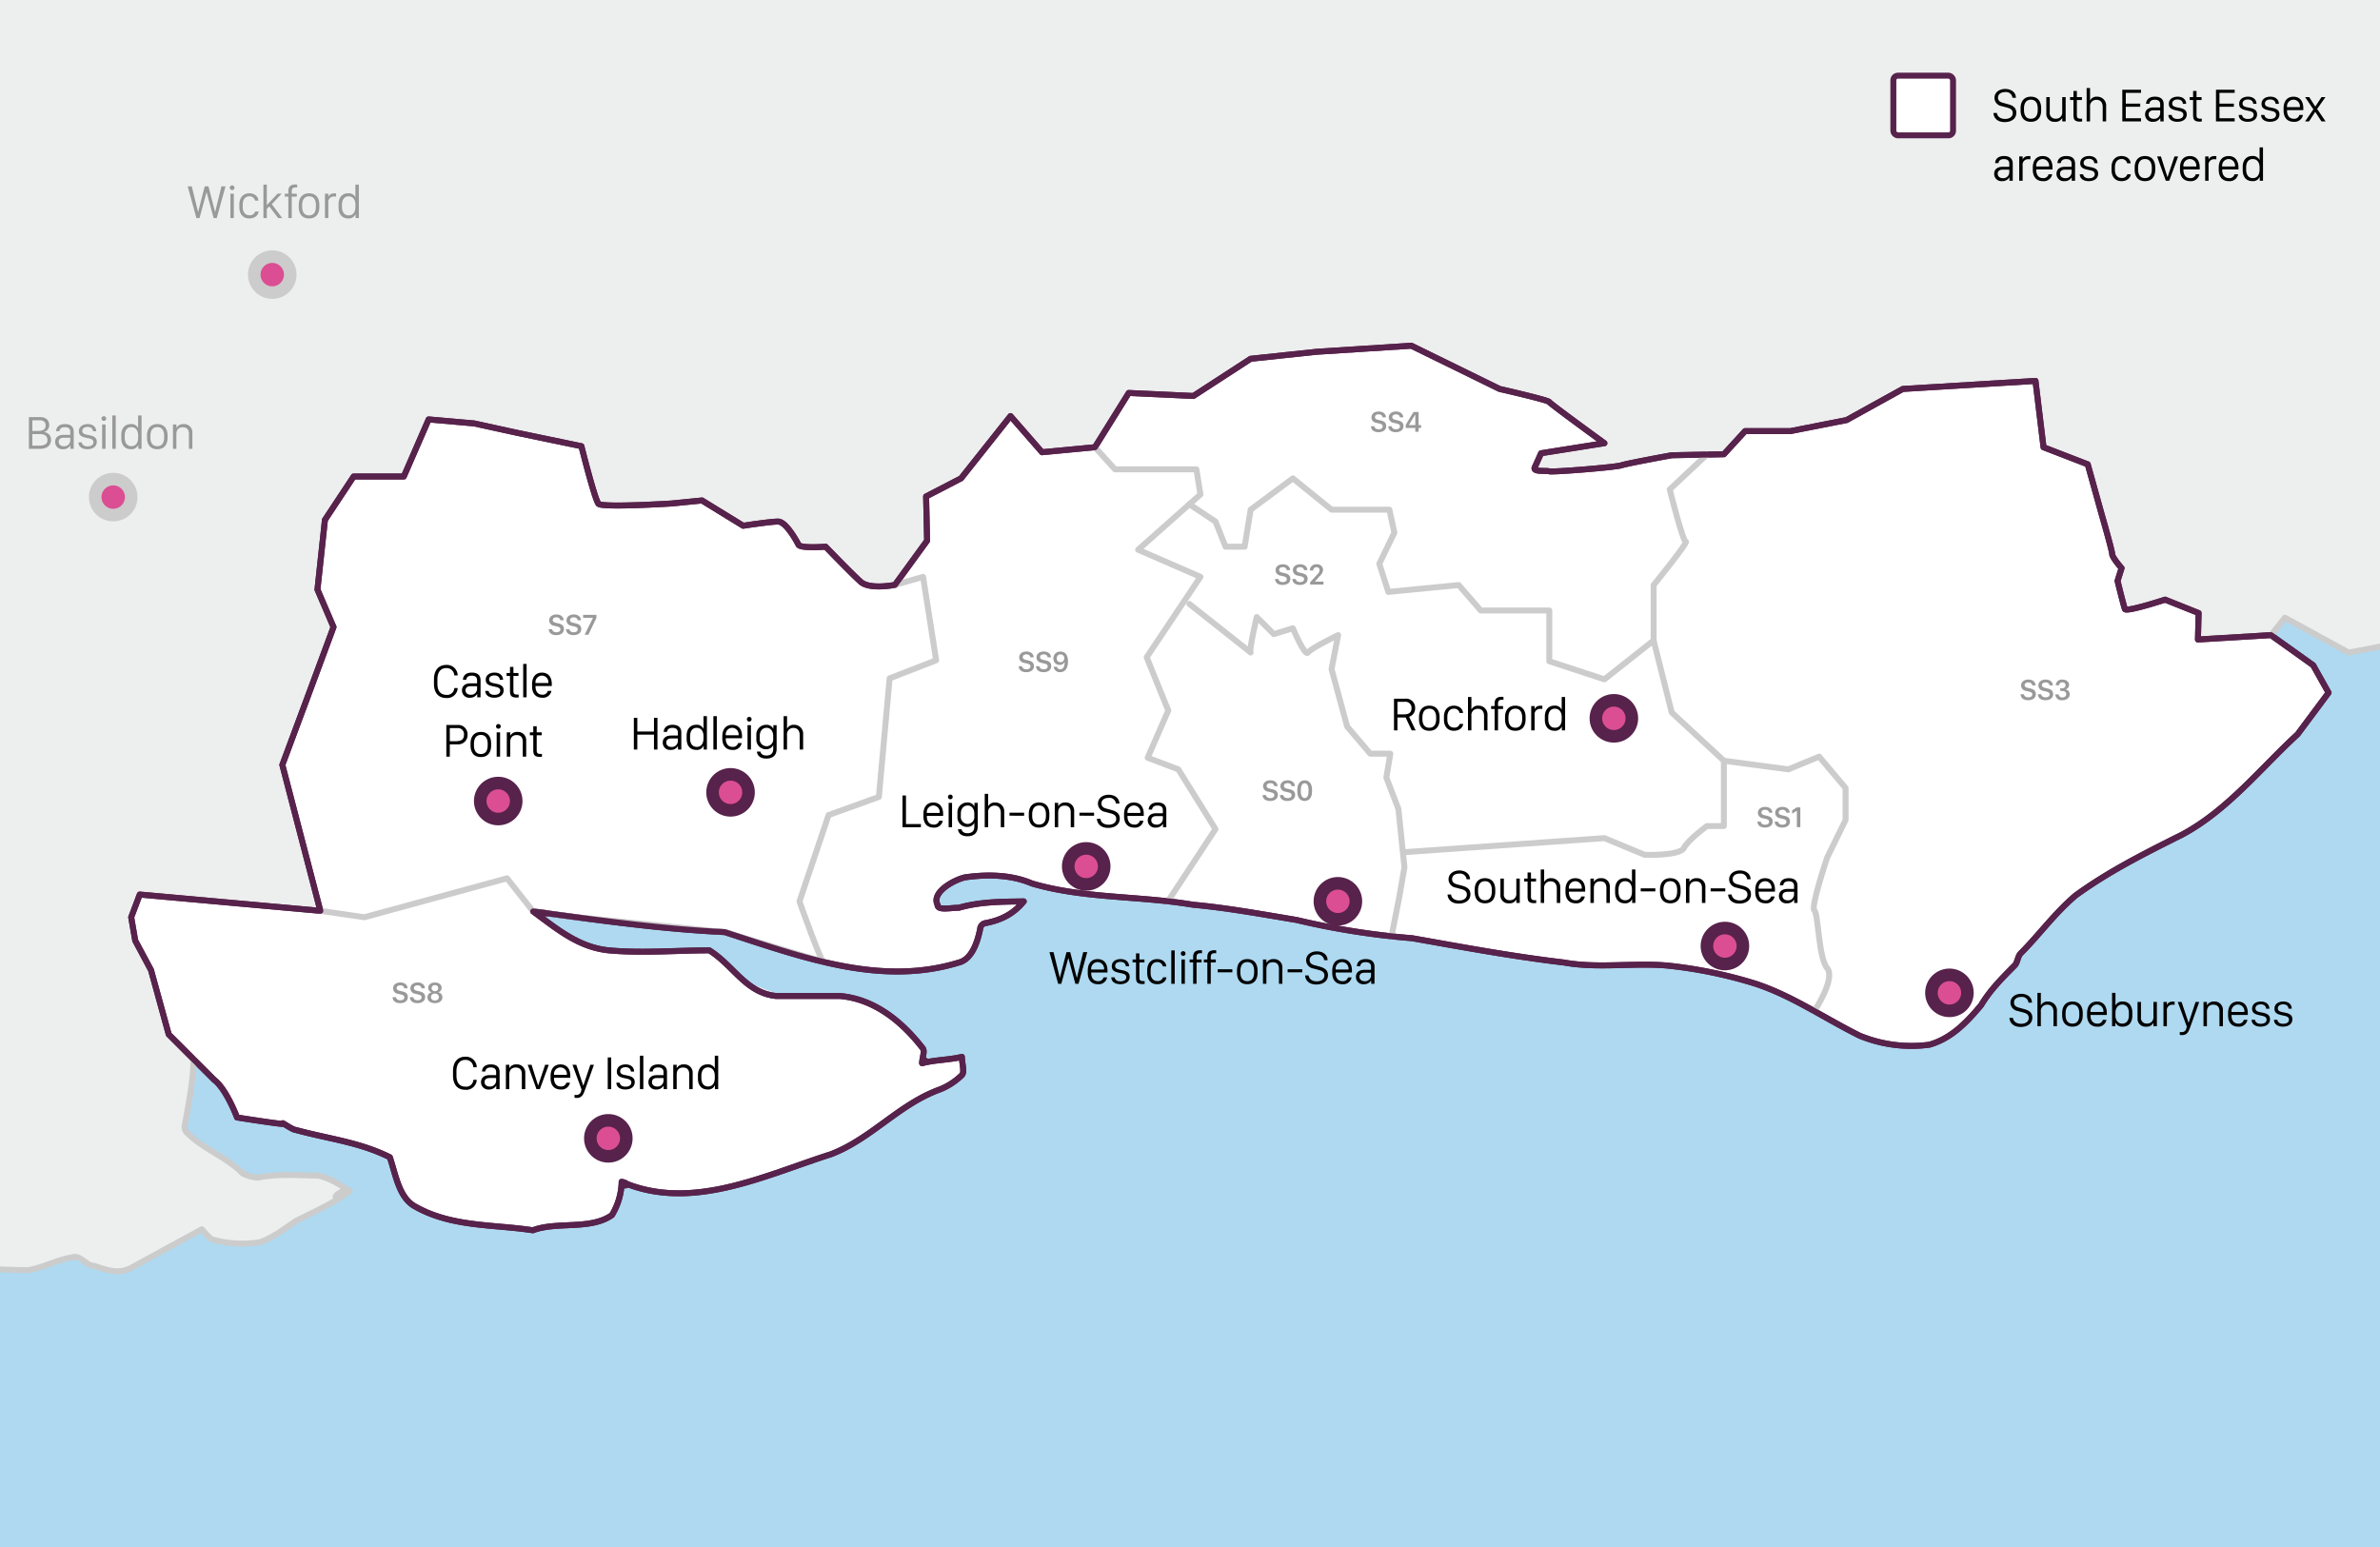 <svg xmlns="http://www.w3.org/2000/svg" xmlns:xlink="http://www.w3.org/1999/xlink" width="800" height="520" viewBox="0 0 800 520">
  <rect x="0" y="0" width="800" height="520" fill="#333333" stroke="none"/>
  <defs>
    <clipPath id="clip-path">
      <rect id="Rectangle_169" data-name="Rectangle 169" width="940.796" height="525.312" fill="none"/>
    </clipPath>
    <clipPath id="clip-Artboard_2">
      <rect width="800" height="520"/>
    </clipPath>
  </defs>
  <g id="Artboard_2" data-name="Artboard – 2" clip-path="url(#clip-Artboard_2)">
    <rect width="800" height="520" fill="#fff"/>
    <g id="Group_1425" data-name="Group 1425" transform="translate(-40.706 -3.061)">
      <rect id="Rectangle_168" data-name="Rectangle 168" width="868.543" height="520.332" transform="translate(31.207)" fill="#edeeee"/>
      <g id="Group_1418" data-name="Group 1418">
        <g id="Group_1417" data-name="Group 1417" clip-path="url(#clip-path)">
          <path id="Path_143" data-name="Path 143" d="M0,518,31.207,495.84l21.3-.056,12.938-4.955,9.7,4.955h7.638l25.446-12.969,4.5,3.961h15.312l30.176-17.115-8.775-4.954h-24.88l-21.4-14.863,3.714-32.326,13.506,27.372,15.563,2.128,35.8,11.25,5.039,13.383s10.223,7.169,18.243,8.286,24.786,2.877,24.786,2.877l20.976-5.625,7.877-4.506,1.005-6.175,18.806,5.143,51.564-14.406s28.521-18.3,32.158-19.888,7.255-3.246,7.255-3.246l4.564-3.458v-6.136l-13.378,2.132.082-5.2s-15.233-13.757-18.816-15.244c-4.953-2.055-28.106-2.143-28.106-2.143l-12.906-5-11.763-10.344-24.48.44-21.023-2.78-11.615-10.458,62.232,6.662L330.348,395l21.89.17L363,392.815l7.159-11.25,14.665-9.3-14.187-.039-11.179,2.388-3.617-1.234s.46-6.844,6.393-8.207S377.8,363.8,377.8,363.8s17.534,4.666,24.514,5.49,74.208,9.211,74.208,9.211l27.7,5.01,50.675,8.926,26.836,1.317,19.558.088s29.3,4.406,46.865,13.964l17.568,9.558s17.037,3.66,20.28,3.364,14.663-5.751,20.629-13.591,18.631-23.138,18.631-23.138,15.255-15.764,22.887-20.2S776.9,348.3,776.9,348.3l20.7-16.969,21.39-23.245,4.442-5.961-5.179-9.232L804.06,282.756l4.921-4.867,21.362,11.337,23.033-4.416L870.322,268.7l7.638-13.008,24.227-16.946V591.52H0Z" transform="translate(0 -66.208)" fill="#aed9f0"/>
          <path id="Path_144" data-name="Path 144" d="M124.012,374.909l5.954,21.618,15.313,15.313c4.091,3.069,7.657,12.611,7.657,12.611s16.007,2.522,15.563,2.128c-1.081-.96,3.069,2.045,4.091,2.045,11.25,3.069,21.477,4.091,31.7,9.2,2.045,6.136,3.068,13.3,8.181,16.364,12.273,7.159,26.591,6.136,39.886,8.182,8.182-3.068,19.432,0,26.591-5.114a22.546,22.546,0,0,0,3.267-11.192c4.03.889-.068,2.23,0,0,23.325,10.17,47.87-2.1,70.37-9.262,13.3-5.114,22.5-16.364,35.8-21.477a22.273,22.273,0,0,0,8.182-5.114c1.023-1.023,0-4.091,0-6.136-4.091,1.023-9.2,1.023-13.378,2.131.117-1.664,2.987-.462,0,0,.082-2.131,1.1-4.177.082-5.2-7.159-9.2-16.364-16.364-27.614-17.386H334.181c-10.227-1.023-14.319-10.227-22.5-15.341-11.25,0-22.5,1.023-33.75,0-10.227-1.023-17.386-7.159-25.463-13.078,1.884.231,3.785.421,5.654.751a32.185,32.185,0,0,1-5.654-.751c21.372,2.851,42.849,5.919,64.327,6.941,25.568,8.182,52.159,18.41,78.75,10.227,4.09-1.023,6.136-6.136,7.159-11.25a2.2,2.2,0,0,1,2.045-2.045c5.114-1.023,9.2-3.069,12.62-7.251a4.715,4.715,0,0,0-1.627.6,3.2,3.2,0,0,0,1.627-.6c-7.507.092-14.665.092-21.824,2.138-3.069,0-7.16,1.023-7.16-1.023-2.045-4.091,5.114-8.182,9.2-9.2,7.159-1.023,15.341-1.023,22.5,2.045,17.386,5.114,35.8,4.091,54.2,7.16,11.25,1.023,22.5,3.068,34.773,5.114a255.874,255.874,0,0,0,38.864,6.136c17.386,3.068,33.75,6.136,51.136,8.181,11.25,2.045,23.523,0,34.773,1.023a153.03,153.03,0,0,1,29.659,6.136c12.273,4.091,22.5,11.25,34.773,17.386a45.556,45.556,0,0,0,23.523,3.069c7.159-2.045,12.273-7.159,17.386-13.3,3.068-5.114,7.159-9.2,11.25-13.3,1.023-1.023,1.023-3.068,2.045-4.09,6.136-6.137,11.25-13.3,18.409-19.432,11.25-8.181,23.523-14.318,35.8-20.455,15.34-8.181,26.591-22.5,38.864-33.75l10.425-13.988-5.18-9.233L836.6,262.315l-24.545,1.474.225-8.9-11.259-4.5s-13.061,4.278-13.511,3.152-2.477-9.458-2.477-9.458l1.351-4.278s-3.153-3.6-3.153-4.729-3.579-13.511-3.579-13.511l-4.64-16.664-14.862-5.742-2.7-22.293-44.587,2.7L693.948,190.03l-18.916,3.716h-15.2l-7.122,7.769-17.536.337s-14.862,2.7-16.889,3.378-23.2,2.365-24.266,2.026-5.655.338-4.881-1.351,2.125-4.729,2.125-4.729l21.286-3.378s-18.138-13.173-18.53-13.849-16.718-4.391-16.718-4.391l-29.648-14.524-31.716,2.026-22.3,2.365-19.244,12.5-21.73-1.014-11.373,18.241-17.766,1.689-10.607-12.16-16.628,20.942-11.746,6.08.338,14.863L374.07,245.427s-8.445,1.688-11.485-1.014-11.822-11.822-11.822-11.822-8.445.676-9.12-.675-4.237-7.77-6.847-7.77-11.731,1.406-11.731,1.406l-13.849-8.5-10.133,1.013s-23.389,1.464-24.643.113-5.757-19.366-5.757-19.366l-21.634-4.5-14.4-3.153-15.313-1.351L208.976,209H192.118l-9.646,14.583L179.958,247l5.4,12.61L175.9,285.119l-7.746,20.814,12.777,49.053-60.7-5.474-2.883,7.634L118.707,365Z" transform="translate(-32.545 -45.767)" fill="#fff"/>
          <path id="Path_145" data-name="Path 145" d="M124.012,374.909l5.954,21.618,15.313,15.313c4.091,3.069,7.657,12.611,7.657,12.611s16.007,2.522,15.563,2.128c-1.081-.96,3.069,2.045,4.091,2.045,11.25,3.069,21.477,4.091,31.7,9.2,2.045,6.136,3.068,13.3,8.181,16.364,12.273,7.159,26.591,6.136,39.886,8.182,8.182-3.068,19.432,0,26.591-5.114a22.546,22.546,0,0,0,3.267-11.192c4.03.889-.068,2.23,0,0,23.325,10.17,47.87-2.1,70.37-9.262,13.3-5.114,22.5-16.364,35.8-21.477a22.273,22.273,0,0,0,8.182-5.114c1.023-1.023,0-4.091,0-6.136-4.091,1.023-9.2,1.023-13.378,2.131.117-1.664,2.987-.462,0,0,.082-2.131,1.1-4.177.082-5.2-7.159-9.2-16.364-16.364-27.614-17.386H334.181c-10.227-1.023-14.319-10.227-22.5-15.341-11.25,0-22.5,1.023-33.75,0-10.227-1.023-17.386-7.159-25.463-13.078,1.884.231,3.785.421,5.654.751a32.185,32.185,0,0,1-5.654-.751c21.372,2.851,42.849,5.919,64.327,6.941,25.568,8.182,52.159,18.41,78.75,10.227,4.09-1.023,6.136-6.136,7.159-11.25a2.2,2.2,0,0,1,2.045-2.045c5.114-1.023,9.2-3.069,12.62-7.251a4.715,4.715,0,0,0-1.627.6,3.2,3.2,0,0,0,1.627-.6c-7.507.092-14.665.092-21.824,2.138-3.069,0-7.16,1.023-7.16-1.023-2.045-4.091,5.114-8.182,9.2-9.2,7.159-1.023,15.341-1.023,22.5,2.045,17.386,5.114,35.8,4.091,54.2,7.16,11.25,1.023,22.5,3.068,34.773,5.114a255.874,255.874,0,0,0,38.864,6.136c17.386,3.068,33.75,6.136,51.136,8.181,11.25,2.045,23.523,0,34.773,1.023a153.03,153.03,0,0,1,29.659,6.136c12.273,4.091,22.5,11.25,34.773,17.386a45.556,45.556,0,0,0,23.523,3.069c7.159-2.045,12.273-7.159,17.386-13.3,3.068-5.114,7.159-9.2,11.25-13.3,1.023-1.023,1.023-3.068,2.045-4.09,6.136-6.137,11.25-13.3,18.409-19.432,11.25-8.181,23.523-14.318,35.8-20.455,15.34-8.181,26.591-22.5,38.864-33.75l10.425-13.988-5.18-9.233L836.6,262.315l-24.545,1.474.225-8.9-11.259-4.5s-13.061,4.278-13.511,3.152-2.477-9.458-2.477-9.458l1.351-4.278s-3.153-3.6-3.153-4.729-3.579-13.511-3.579-13.511l-4.64-16.664-14.862-5.742-2.7-22.293-44.587,2.7L693.948,190.03l-18.916,3.716h-15.2l-7.122,7.769-17.536.337s-14.862,2.7-16.889,3.378-23.2,2.365-24.266,2.026-5.655.338-4.881-1.351,2.125-4.729,2.125-4.729l21.286-3.378s-18.138-13.173-18.53-13.849-16.718-4.391-16.718-4.391l-29.648-14.524-31.716,2.026-22.3,2.365-19.244,12.5-21.73-1.014-11.373,18.241-17.766,1.689-10.607-12.16-16.628,20.942-11.746,6.08.338,14.863L374.07,245.427s-8.445,1.688-11.485-1.014-11.822-11.822-11.822-11.822-8.445.676-9.12-.675-4.237-7.77-6.847-7.77-11.731,1.406-11.731,1.406l-13.849-8.5-10.133,1.013s-23.389,1.464-24.643.113-5.757-19.366-5.757-19.366l-21.634-4.5-14.4-3.153-15.313-1.351L208.976,209H192.118l-9.646,14.583L179.958,247l5.4,12.61L175.9,285.119l-7.746,20.814,12.777,49.053-60.7-5.474-2.883,7.634L118.707,365Z" transform="translate(-32.545 -45.767)" fill="none" stroke="#57224b" stroke-linecap="round" stroke-linejoin="round" stroke-width="2"/>
          <path id="Path_146" data-name="Path 146" d="M330.9,531.382a6.049,6.049,0,1,1,6.049,6.049,6.049,6.049,0,0,1-6.049-6.049" transform="translate(-91.765 -145.684)" fill="#db4e93"/>
          <circle id="Ellipse_33" data-name="Ellipse 33" cx="6.049" cy="6.049" r="6.049" transform="translate(239.138 379.649)" fill="none" stroke="#57224b" stroke-miterlimit="10" stroke-width="4.224"/>
          <path id="Path_147" data-name="Path 147" d="M387.746,370.449a6.049,6.049,0,1,1,6.049,6.049,6.049,6.049,0,0,1-6.049-6.049" transform="translate(-107.529 -101.054)" fill="#db4e93"/>
          <circle id="Ellipse_34" data-name="Ellipse 34" cx="6.049" cy="6.049" r="6.049" transform="translate(280.218 263.345)" fill="none" stroke="#57224b" stroke-miterlimit="10" stroke-width="4.224"/>
          <path id="Path_148" data-name="Path 148" d="M100.617,233.122a6.049,6.049,0,1,1,6.049,6.049,6.049,6.049,0,0,1-6.049-6.049" transform="translate(-27.903 -62.971)" fill="#db4e93"/>
          <circle id="Ellipse_35" data-name="Ellipse 35" cx="6.049" cy="6.049" r="6.049" transform="translate(72.714 164.101)" fill="none" stroke="#ccc" stroke-miterlimit="10" stroke-width="4.224"/>
          <path id="Path_149" data-name="Path 149" d="M174.594,129.641a6.049,6.049,0,1,1,6.049,6.049,6.049,6.049,0,0,1-6.049-6.049" transform="translate(-48.418 -34.274)" fill="#db4e93"/>
          <circle id="Ellipse_36" data-name="Ellipse 36" cx="6.049" cy="6.049" r="6.049" transform="translate(126.176 89.318)" fill="none" stroke="#ccc" stroke-miterlimit="10" stroke-width="4.224"/>
          <path id="Path_150" data-name="Path 150" d="M553.177,404.89a6.049,6.049,0,1,1,6.049,6.049,6.049,6.049,0,0,1-6.049-6.049" transform="translate(-153.405 -110.605)" fill="#db4e93"/>
          <circle id="Ellipse_37" data-name="Ellipse 37" cx="6.049" cy="6.049" r="6.049" transform="translate(399.771 288.236)" fill="none" stroke="#57224b" stroke-miterlimit="10" stroke-width="4.224"/>
        </g>
      </g>
      <path id="Path_167" data-name="Path 167" d="M.293-1.865c.02.908.645,2,2.524,2,1.543,0,2.6-.752,2.6-2.061,0-1.157-.776-1.631-1.772-1.86L2.568-4.048c-.61-.142-.918-.439-.918-.864,0-.591.5-.942,1.24-.942.84,0,1.265.459,1.309,1H5.322C5.3-6.079,4.243-6.812,2.9-6.812,1.582-6.812.464-6.1.464-4.819A1.838,1.838,0,0,0,2.119-3.008l1.069.259c.7.171,1.045.43,1.045.923,0,.605-.488,1-1.333,1-.923,0-1.411-.479-1.46-1.035Zm5.815,0c.02.908.645,2,2.524,2,1.543,0,2.6-.752,2.6-2.061,0-1.157-.776-1.631-1.772-1.86L8.384-4.048c-.61-.142-.918-.439-.918-.864,0-.591.5-.942,1.24-.942.84,0,1.265.459,1.309,1h1.123c-.02-1.226-1.079-1.958-2.422-1.958-1.318,0-2.437.708-2.437,1.992A1.838,1.838,0,0,0,7.935-3.008L9-2.749c.7.171,1.045.43,1.045.923,0,.605-.488,1-1.333,1-.923,0-1.411-.479-1.46-1.035ZM14.525-.752A1.217,1.217,0,0,1,13.178-1.9a1.224,1.224,0,0,1,1.348-1.157A1.22,1.22,0,0,1,15.868-1.9,1.213,1.213,0,0,1,14.525-.752Zm0-3.14a1.03,1.03,0,0,1-1.118-1.016,1.018,1.018,0,0,1,1.118-1,1.014,1.014,0,0,1,1.113,1A1.026,1.026,0,0,1,14.525-3.892ZM14.506.132c1.509,0,2.529-.806,2.529-1.963A1.681,1.681,0,0,0,15.653-3.5v-.034a1.52,1.52,0,0,0,1.123-1.494c0-1.021-.913-1.768-2.251-1.768s-2.251.747-2.251,1.768a1.518,1.518,0,0,0,1.118,1.494V-3.5a1.682,1.682,0,0,0-1.382,1.675C12.011-.664,13.007.132,14.506.132Z" transform="translate(172.376 340.115)" fill="#999"/>
      <path id="Path_172" data-name="Path 172" d="M.293-1.865c.02.908.645,2,2.524,2,1.543,0,2.6-.752,2.6-2.061,0-1.157-.776-1.631-1.772-1.86L2.568-4.048c-.61-.142-.918-.439-.918-.864,0-.591.5-.942,1.24-.942.84,0,1.265.459,1.309,1H5.322C5.3-6.079,4.243-6.812,2.9-6.812,1.582-6.812.464-6.1.464-4.819A1.838,1.838,0,0,0,2.119-3.008l1.069.259c.7.171,1.045.43,1.045.923,0,.605-.488,1-1.333,1-.923,0-1.411-.479-1.46-1.035Zm5.815,0c.02.908.645,2,2.524,2,1.543,0,2.6-.752,2.6-2.061,0-1.157-.776-1.631-1.772-1.86L8.384-4.048c-.61-.142-.918-.439-.918-.864,0-.591.5-.942,1.24-.942.84,0,1.265.459,1.309,1h1.123c-.02-1.226-1.079-1.958-2.422-1.958-1.318,0-2.437.708-2.437,1.992A1.838,1.838,0,0,0,7.935-3.008L9-2.749c.7.171,1.045.43,1.045.923,0,.605-.488,1-1.333,1-.923,0-1.411-.479-1.46-1.035Zm5.739-4.8v.977h3.33v.029L12.374,0H13.62l2.71-5.659V-6.665Z" transform="translate(224.849 216.414)" fill="#999"/>
      <path id="Path_175" data-name="Path 175" d="M.293-1.865c.02.908.645,2,2.524,2,1.543,0,2.6-.752,2.6-2.061,0-1.157-.776-1.631-1.772-1.86L2.568-4.048c-.61-.142-.918-.439-.918-.864,0-.591.5-.942,1.24-.942.84,0,1.265.459,1.309,1H5.322C5.3-6.079,4.243-6.812,2.9-6.812,1.582-6.812.464-6.1.464-4.819A1.838,1.838,0,0,0,2.119-3.008l1.069.259c.7.171,1.045.43,1.045.923,0,.605-.488,1-1.333,1-.923,0-1.411-.479-1.46-1.035Zm5.815,0c.02.908.645,2,2.524,2,1.543,0,2.6-.752,2.6-2.061,0-1.157-.776-1.631-1.772-1.86L8.384-4.048c-.61-.142-.918-.439-.918-.864,0-.591.5-.942,1.24-.942.84,0,1.265.459,1.309,1h1.123c-.02-1.226-1.079-1.958-2.422-1.958-1.318,0-2.437.708-2.437,1.992A1.838,1.838,0,0,0,7.935-3.008L9-2.749c.7.171,1.045.43,1.045.923,0,.605-.488,1-1.333,1-.923,0-1.411-.479-1.46-1.035Zm5.931.186a2.047,2.047,0,0,0,2.222,1.8c1.641,0,2.593-1.338,2.593-3.55,0-2.339-.991-3.359-2.549-3.359A2.233,2.233,0,0,0,11.961-4.5,2.04,2.04,0,0,0,14.036-2.31a1.629,1.629,0,0,0,1.646-.967h.054c.02,1.382-.444,2.451-1.445,2.451a1.063,1.063,0,0,1-1.128-.854ZM15.6-4.512a1.264,1.264,0,0,1-1.274,1.294,1.2,1.2,0,0,1-1.23-1.309,1.226,1.226,0,0,1,1.255-1.318A1.213,1.213,0,0,1,15.6-4.512Z" transform="translate(382.833 228.868)" fill="#999"/>
      <path id="Path_177" data-name="Path 177" d="M.293-1.865c.02.908.645,2,2.524,2,1.543,0,2.6-.752,2.6-2.061,0-1.157-.776-1.631-1.772-1.86L2.568-4.048c-.61-.142-.918-.439-.918-.864,0-.591.5-.942,1.24-.942.84,0,1.265.459,1.309,1H5.322C5.3-6.079,4.243-6.812,2.9-6.812,1.582-6.812.464-6.1.464-4.819A1.838,1.838,0,0,0,2.119-3.008l1.069.259c.7.171,1.045.43,1.045.923,0,.605-.488,1-1.333,1-.923,0-1.411-.479-1.46-1.035Zm5.815,0c.02.908.645,2,2.524,2,1.543,0,2.6-.752,2.6-2.061,0-1.157-.776-1.631-1.772-1.86L8.384-4.048c-.61-.142-.918-.439-.918-.864,0-.591.5-.942,1.24-.942.84,0,1.265.459,1.309,1h1.123c-.02-1.226-1.079-1.958-2.422-1.958-1.318,0-2.437.708-2.437,1.992A1.838,1.838,0,0,0,7.935-3.008L9-2.749c.7.171,1.045.43,1.045.923,0,.605-.488,1-1.333,1-.923,0-1.411-.479-1.46-1.035Zm7.044-1.7c0-1.47.5-2.251,1.289-2.251s1.294.786,1.294,2.251V-3.1c0,1.465-.5,2.256-1.294,2.256S13.153-1.631,13.153-3.1Zm-1.182.474c0,1.943.869,3.223,2.466,3.223,1.631,0,2.476-1.338,2.476-3.223v-.479c0-1.953-.864-3.228-2.456-3.228s-2.485,1.284-2.485,3.228Z" transform="translate(464.814 272.159)" fill="#999"/>
      <path id="Path_178" data-name="Path 178" d="M.293-1.865c.02.908.645,2,2.524,2,1.543,0,2.6-.752,2.6-2.061,0-1.157-.776-1.631-1.772-1.86L2.568-4.048c-.61-.142-.918-.439-.918-.864,0-.591.5-.942,1.24-.942.84,0,1.265.459,1.309,1H5.322C5.3-6.079,4.243-6.812,2.9-6.812,1.582-6.812.464-6.1.464-4.819A1.838,1.838,0,0,0,2.119-3.008l1.069.259c.7.171,1.045.43,1.045.923,0,.605-.488,1-1.333,1-.923,0-1.411-.479-1.46-1.035Zm5.815,0c.02.908.645,2,2.524,2,1.543,0,2.6-.752,2.6-2.061,0-1.157-.776-1.631-1.772-1.86L8.384-4.048c-.61-.142-.918-.439-.918-.864,0-.591.5-.942,1.24-.942.84,0,1.265.459,1.309,1h1.123c-.02-1.226-1.079-1.958-2.422-1.958-1.318,0-2.437.708-2.437,1.992A1.838,1.838,0,0,0,7.935-3.008L9-2.749c.7.171,1.045.43,1.045.923,0,.605-.488,1-1.333,1-.923,0-1.411-.479-1.46-1.035Zm7.014-2.856c0-.01,0-.044,0-.059A1.029,1.029,0,0,1,14.2-5.835a.99.99,0,0,1,1.06,1,2.2,2.2,0,0,1-.752,1.4l-2.441,2.7V0h4.492V-.977H13.679v-.029l1.6-1.821a3.24,3.24,0,0,0,1.157-2.114A1.967,1.967,0,0,0,14.221-6.8a2.033,2.033,0,0,0-2.227,2.021v.054Z" transform="translate(469.011 199.544)" fill="#999"/>
      <path id="Path_182" data-name="Path 182" d="M.293-1.865c.02.908.645,2,2.524,2,1.543,0,2.6-.752,2.6-2.061,0-1.157-.776-1.631-1.772-1.86L2.568-4.048c-.61-.142-.918-.439-.918-.864,0-.591.5-.942,1.24-.942.84,0,1.265.459,1.309,1H5.322C5.3-6.079,4.243-6.812,2.9-6.812,1.582-6.812.464-6.1.464-4.819A1.838,1.838,0,0,0,2.119-3.008l1.069.259c.7.171,1.045.43,1.045.923,0,.605-.488,1-1.333,1-.923,0-1.411-.479-1.46-1.035Zm5.815,0c.02.908.645,2,2.524,2,1.543,0,2.6-.752,2.6-2.061,0-1.157-.776-1.631-1.772-1.86L8.384-4.048c-.61-.142-.918-.439-.918-.864,0-.591.5-.942,1.24-.942.84,0,1.265.459,1.309,1h1.123c-.02-1.226-1.079-1.958-2.422-1.958-1.318,0-2.437.708-2.437,1.992A1.838,1.838,0,0,0,7.935-3.008L9-2.749c.7.171,1.045.43,1.045.923,0,.605-.488,1-1.333,1-.923,0-1.411-.479-1.46-1.035ZM14.724,0V-6.665H13.6c-.352.186-1.279.776-1.621,1.021v1.138c.317-.22,1.3-.854,1.543-.986h.039V0Z" transform="translate(631.135 281.097)" fill="#999"/>
      <path id="Path_183" data-name="Path 183" d="M.293-1.865c.02.908.645,2,2.524,2,1.543,0,2.6-.752,2.6-2.061,0-1.157-.776-1.631-1.772-1.86L2.568-4.048c-.61-.142-.918-.439-.918-.864,0-.591.5-.942,1.24-.942.84,0,1.265.459,1.309,1H5.322C5.3-6.079,4.243-6.812,2.9-6.812,1.582-6.812.464-6.1.464-4.819A1.838,1.838,0,0,0,2.119-3.008l1.069.259c.7.171,1.045.43,1.045.923,0,.605-.488,1-1.333,1-.923,0-1.411-.479-1.46-1.035Zm5.815,0c.02.908.645,2,2.524,2,1.543,0,2.6-.752,2.6-2.061,0-1.157-.776-1.631-1.772-1.86L8.384-4.048c-.61-.142-.918-.439-.918-.864,0-.591.5-.942,1.24-.942.84,0,1.265.459,1.309,1h1.123c-.02-1.226-1.079-1.958-2.422-1.958-1.318,0-2.437.708-2.437,1.992A1.838,1.838,0,0,0,7.935-3.008L9-2.749c.7.171,1.045.43,1.045.923,0,.605-.488,1-1.333,1-.923,0-1.411-.479-1.46-1.035Zm7.514-1.1h.708c.82,0,1.289.439,1.3,1.064S15.16-.811,14.34-.811a1.144,1.144,0,0,1-1.265-1.006H11.981A2.037,2.037,0,0,0,14.306.137c1.406,0,2.524-.811,2.5-2A1.574,1.574,0,0,0,15.38-3.472v-.039a1.522,1.522,0,0,0,1.206-1.562c-.02-1-.933-1.724-2.236-1.724a2,2,0,0,0-2.231,1.9h1.108a1.024,1.024,0,0,1,1.094-.967.987.987,0,0,1,1.1.957A1.021,1.021,0,0,1,14.291-3.9h-.669Z" transform="translate(719.603 238.291)" fill="#999"/>
      <path id="Path_179" data-name="Path 179" d="M.293-1.865c.02.908.645,2,2.524,2,1.543,0,2.6-.752,2.6-2.061,0-1.157-.776-1.631-1.772-1.86L2.568-4.048c-.61-.142-.918-.439-.918-.864,0-.591.5-.942,1.24-.942.84,0,1.265.459,1.309,1H5.322C5.3-6.079,4.243-6.812,2.9-6.812,1.582-6.812.464-6.1.464-4.819A1.838,1.838,0,0,0,2.119-3.008l1.069.259c.7.171,1.045.43,1.045.923,0,.605-.488,1-1.333,1-.923,0-1.411-.479-1.46-1.035Zm5.815,0c.02.908.645,2,2.524,2,1.543,0,2.6-.752,2.6-2.061,0-1.157-.776-1.631-1.772-1.86L8.384-4.048c-.61-.142-.918-.439-.918-.864,0-.591.5-.942,1.24-.942.84,0,1.265.459,1.309,1h1.123c-.02-1.226-1.079-1.958-2.422-1.958-1.318,0-2.437.708-2.437,1.992A1.838,1.838,0,0,0,7.935-3.008L9-2.749c.7.171,1.045.43,1.045.923,0,.605-.488,1-1.333,1-.923,0-1.411-.479-1.46-1.035Zm8.515-4.8c-.9,1.465-1.855,2.944-2.646,4.419v.967H15.2V0h1.113V-1.279h.83v-.972h-.83V-6.665ZM13.066-2.251v-.01c.635-1.162,1.4-2.388,2.1-3.481H15.2v3.491Z" transform="translate(501.237 148.193)" fill="#999"/>
      <path id="Path_186" data-name="Path 186" d="M.516-2.828C.563-1.484,1.523.227,4.289.227,6.453.227,8.2-.844,8.2-2.906c0-1.68-1.1-2.422-2.773-2.875l-1.8-.492c-1.078-.281-1.586-.859-1.586-1.7,0-1.2,1.008-1.883,2.406-1.883A2.172,2.172,0,0,1,6.906-7.945H8.07c-.039-2.023-1.82-2.969-3.609-2.969-1.875,0-3.609,1.07-3.609,3.023A2.856,2.856,0,0,0,3.3-5.133l1.844.492C6.406-4.312,7-3.789,7-2.828,7-1.6,5.984-.836,4.438-.836,2.688-.836,1.8-1.773,1.7-2.828ZM13.1-8.312c-2.344,0-3.461,1.641-3.461,3.852v.734c0,2.3,1.125,3.859,3.461,3.859s3.453-1.57,3.453-3.859v-.734C16.551-6.742,15.434-8.312,13.1-8.312Zm0,1.008c1.7,0,2.3,1.352,2.3,2.977v.477c0,1.664-.6,2.961-2.3,2.961s-2.32-1.3-2.32-2.961v-.477C10.778-5.961,11.4-7.3,13.1-7.3ZM24.787-8.18H23.631v5.07A2.026,2.026,0,0,1,21.49-.922a1.859,1.859,0,0,1-2.047-2.1V-8.18H18.287V-2.7A2.651,2.651,0,0,0,21.193.133a2.434,2.434,0,0,0,2.4-1.25h.047V0h1.148Zm2.62,0H26.259V-7.2h1.148v4.961c0,1.586.367,2.313,2.25,2.313a4.058,4.058,0,0,0,.664-.055V-.93a3.076,3.076,0,0,1-.391.016c-1.039,0-1.375-.25-1.375-1.258V-7.2h1.7V-8.18h-1.7v-2.055H27.407ZM31.838,0h1.148V-4.867a2.108,2.108,0,0,1,2.188-2.391c1.375,0,2.063.992,2.063,2.359V0h1.156V-5.125a2.967,2.967,0,0,0-3.047-3.187,2.4,2.4,0,0,0-2.32,1.242h-.039v-4.156H31.838ZM50.12-1.062H45V-4.922h4.844V-5.977H45V-9.6H50.12v-1.055H43.831V0H50.12Zm6.462-.07h.031V0h1.117V-5.727c0-1.8-1.133-2.586-2.922-2.586-1.961,0-2.922.977-3,2.391h1.117c.1-.8.617-1.359,1.82-1.359,1.156,0,1.82.461,1.82,1.57V-4.7H54.34c-1.867,0-2.852.945-2.852,2.359A2.433,2.433,0,0,0,54.16.133,2.69,2.69,0,0,0,56.582-1.133Zm-2.148.266c-.922,0-1.758-.477-1.758-1.492,0-.8.508-1.375,1.7-1.375h2.188V-2.8A1.991,1.991,0,0,1,54.434-.867Zm5.04-5.023c0,1.586,1.234,1.922,2.773,2.25,1.172.234,2.1.43,2.1,1.406,0,.8-.625,1.406-1.984,1.406-1.211,0-1.812-.594-1.922-1.344H59.318c0,1.406,1.2,2.3,3,2.3,1.852,0,3.172-.883,3.172-2.5,0-1.6-1.32-1.992-2.852-2.273-.992-.2-2.031-.359-2.031-1.367,0-.875.758-1.359,1.773-1.359,1.367,0,1.781.828,1.82,1.469h1.086c0-1.281-.922-2.414-2.852-2.414C60.88-8.312,59.474-7.562,59.474-5.891ZM67.625-8.18H66.477V-7.2h1.148v4.961c0,1.586.367,2.313,2.25,2.313a4.058,4.058,0,0,0,.664-.055V-.93a3.076,3.076,0,0,1-.391.016c-1.039,0-1.375-.25-1.375-1.258V-7.2h1.7V-8.18h-1.7v-2.055H67.625ZM81.6-1.062H76.478V-4.922h4.844V-5.977H76.478V-9.6H81.6v-1.055H75.314V0H81.6Zm1.51-4.828c0,1.586,1.234,1.922,2.773,2.25,1.172.234,2.1.43,2.1,1.406,0,.8-.625,1.406-1.984,1.406-1.211,0-1.812-.594-1.922-1.344H82.957c0,1.406,1.2,2.3,3,2.3,1.852,0,3.172-.883,3.172-2.5,0-1.6-1.32-1.992-2.852-2.273-.992-.2-2.031-.359-2.031-1.367,0-.875.758-1.359,1.773-1.359,1.367,0,1.781.828,1.82,1.469h1.086c0-1.281-.922-2.414-2.852-2.414C84.519-8.312,83.113-7.562,83.113-5.891Zm7.522,0c0,1.586,1.234,1.922,2.773,2.25,1.172.234,2.1.43,2.1,1.406,0,.8-.625,1.406-1.984,1.406-1.211,0-1.812-.594-1.922-1.344H90.478c0,1.406,1.2,2.3,3,2.3,1.852,0,3.172-.883,3.172-2.5,0-1.6-1.32-1.992-2.852-2.273-.992-.2-2.031-.359-2.031-1.367,0-.875.758-1.359,1.773-1.359,1.367,0,1.781.828,1.82,1.469h1.086c0-1.281-.922-2.414-2.852-2.414C92.041-8.312,90.635-7.562,90.635-5.891ZM101.458.133a2.851,2.851,0,0,0,3.094-2.3h-1.211A1.73,1.73,0,0,1,101.45-.891c-1.578,0-2.25-1.273-2.25-2.687V-3.8h5.469v-.648c0-2.273-1.086-3.859-3.312-3.859s-3.313,1.641-3.313,3.875v.781C98.044-1.453,99.154.133,101.458.133ZM99.2-4.8V-4.82A2.2,2.2,0,0,1,101.357-7.3a2.2,2.2,0,0,1,2.156,2.484V-4.8ZM110.774,0h1.391L109.32-4.18l2.8-4h-1.328l-2.07,3.156h-.055L106.649-8.18h-1.383l2.789,4.133L105.266,0h1.313l2.078-3.172h.047Z" transform="translate(710.259 43.872)"/>
      <path id="Path_185" data-name="Path 185" d="M5.852-1.133h.031V0H7V-5.727c0-1.8-1.133-2.586-2.922-2.586-1.961,0-2.922.977-3,2.391H2.2c.1-.8.617-1.359,1.82-1.359,1.156,0,1.82.461,1.82,1.57V-4.7H3.609C1.742-4.7.758-3.75.758-2.336A2.433,2.433,0,0,0,3.43.133,2.69,2.69,0,0,0,5.852-1.133ZM3.7-.867c-.922,0-1.758-.477-1.758-1.492,0-.8.508-1.375,1.7-1.375H5.836V-2.8A1.991,1.991,0,0,1,3.7-.867ZM9.179,0h1.141V-5.156A1.815,1.815,0,0,1,12.3-7.234a4.433,4.433,0,0,1,.633.031v-1.07c-.156-.016-.328-.031-.5-.031-1.43,0-1.836.625-2.078,1.141h-.031V-8.18H9.179Zm7.978.133a2.851,2.851,0,0,0,3.094-2.3H19.04A1.73,1.73,0,0,1,17.149-.891c-1.578,0-2.25-1.273-2.25-2.687V-3.8h5.469v-.648c0-2.273-1.086-3.859-3.312-3.859s-3.313,1.641-3.313,3.875v.781C13.743-1.453,14.852.133,17.157.133ZM14.9-4.8V-4.82A2.2,2.2,0,0,1,17.055-7.3,2.2,2.2,0,0,1,19.212-4.82V-4.8ZM26.8-1.133h.031V0h1.117V-5.727c0-1.8-1.133-2.586-2.922-2.586-1.961,0-2.922.977-3,2.391h1.117c.1-.8.617-1.359,1.82-1.359,1.156,0,1.82.461,1.82,1.57V-4.7H24.558c-1.867,0-2.852.945-2.852,2.359A2.433,2.433,0,0,0,24.379.133,2.69,2.69,0,0,0,26.8-1.133Zm-2.148.266c-.922,0-1.758-.477-1.758-1.492,0-.8.508-1.375,1.7-1.375h2.188V-2.8A1.991,1.991,0,0,1,24.652-.867Zm5.04-5.023c0,1.586,1.234,1.922,2.773,2.25,1.172.234,2.1.43,2.1,1.406,0,.8-.625,1.406-1.984,1.406-1.211,0-1.812-.594-1.922-1.344H29.536c0,1.406,1.2,2.3,3,2.3,1.852,0,3.172-.883,3.172-2.5,0-1.6-1.32-1.992-2.852-2.273-.992-.2-2.031-.359-2.031-1.367,0-.875.758-1.359,1.773-1.359,1.367,0,1.781.828,1.82,1.469H35.5c0-1.281-.922-2.414-2.852-2.414C31.1-8.312,29.692-7.562,29.692-5.891ZM40.208-3.6c0,2.172,1.164,3.734,3.336,3.734,1.984,0,3.063-1.227,3.125-2.32H45.521A1.786,1.786,0,0,1,43.568-.945c-1.406,0-2.219-1.133-2.219-2.648v-.953c0-1.539.7-2.758,2.211-2.758a1.826,1.826,0,0,1,1.906,1.445h1.148c-.023-1.2-1.094-2.453-3.07-2.453-2.141,0-3.336,1.57-3.336,3.711ZM51.446-8.312c-2.344,0-3.461,1.641-3.461,3.852v.734c0,2.3,1.125,3.859,3.461,3.859S54.9-1.437,54.9-3.727v-.734C54.9-6.742,53.782-8.312,51.446-8.312Zm0,1.008c1.7,0,2.3,1.352,2.3,2.977v.477c0,1.664-.6,2.961-2.3,2.961s-2.32-1.3-2.32-2.961v-.477C49.125-5.961,49.75-7.3,51.446-7.3ZM58.453,0H59.6l2.992-8.18H61.367L59.039-1.25h-.047L56.8-8.18H55.516Zm8.179.133a2.851,2.851,0,0,0,3.094-2.3H68.515A1.73,1.73,0,0,1,66.625-.891c-1.578,0-2.25-1.273-2.25-2.687V-3.8h5.469v-.648c0-2.273-1.086-3.859-3.312-3.859s-3.312,1.641-3.312,3.875v.781C63.218-1.453,64.328.133,66.632.133ZM64.375-4.8V-4.82A2.2,2.2,0,0,1,66.531-7.3,2.2,2.2,0,0,1,68.687-4.82V-4.8ZM71.68,0H72.82V-5.156A1.815,1.815,0,0,1,74.8-7.234a4.433,4.433,0,0,1,.633.031v-1.07c-.156-.016-.328-.031-.5-.031-1.43,0-1.836.625-2.078,1.141H72.82V-8.18H71.68Zm7.978.133a2.851,2.851,0,0,0,3.094-2.3H81.541A1.73,1.73,0,0,1,79.65-.891c-1.578,0-2.25-1.273-2.25-2.687V-3.8h5.469v-.648c0-2.273-1.086-3.859-3.312-3.859s-3.312,1.641-3.312,3.875v.781C76.244-1.453,77.353.133,79.658.133ZM77.4-4.8V-4.82A2.2,2.2,0,0,1,79.556-7.3,2.2,2.2,0,0,1,81.713-4.82V-4.8ZM87.521-8.32c-2.086,0-3.219,1.531-3.219,3.664v1.125c0,2.148,1.125,3.656,3.219,3.656A2.438,2.438,0,0,0,90-1.273h.031V0h1.086V-11.227H89.966v4.219h-.031A2.406,2.406,0,0,0,87.521-8.32ZM87.669-7.3c1.453,0,2.3,1.117,2.3,2.8v.758c0,1.758-.82,2.852-2.258,2.852-1.516,0-2.258-1.172-2.258-2.875v-.68C85.45-6.125,86.185-7.3,87.669-7.3Z" transform="translate(710.259 63.818)"/>
      <g id="Group_1420" data-name="Group 1420">
        <g id="Group_1419" data-name="Group 1419" clip-path="url(#clip-path)">
          <path id="Path_151" data-name="Path 151" d="M1112.6,272.339l4.7-5.855,21.42,11.71,22.969-4.382s15.312-14.084,16.213-15.435,7.931-13.511,7.931-13.511l20.893-14.7,41.885-28.99" transform="translate(-308.544 -55.791)" fill="none" stroke="#ccc" stroke-linecap="round" stroke-linejoin="round" stroke-width="2"/>
          <path id="Path_152" data-name="Path 152" d="M113.331,496.887c-.111,7.308-1.556,14.535-3,22.484a2.655,2.655,0,0,0,.723,2.168c5.781,5.781,13.008,7.949,18.79,13.731a13.4,13.4,0,0,0,5.059,1.445c7.227-1.445,13.731-.723,20.235-.723,3.613.723,7.227,2.891,10.664,5.256-9.114,5.169-2.675-1.509,0,0-5.605,4.139-12.109,7.03-17.891,9.92-4.336,2.891-7.95,5.781-12.286,7.227a35.939,35.939,0,0,1-15.176-.723c-1.445,0-2.891-2.168-4.336-3.613L92.262,567.068c-4.336,2.168-7.95.723-12.286-.723-2.891,0-4.336-3.613-7.227-2.891-5.059.723-10.118,3.613-15.176,4.336-10.118,0-20.958-1.445-30.252,1.169" transform="translate(-7.577 -137.795)" fill="none" stroke="#ccc" stroke-linecap="round" stroke-linejoin="round" stroke-width="2"/>
        </g>
      </g>
      <path id="Path_184" data-name="Path 184" d="M.516-2.828C.563-1.484,1.523.227,4.289.227,6.453.227,8.2-.844,8.2-2.906c0-1.68-1.1-2.422-2.773-2.875l-1.8-.492c-1.078-.281-1.586-.859-1.586-1.7,0-1.2,1.008-1.883,2.406-1.883A2.172,2.172,0,0,1,6.906-7.945H8.07c-.039-2.023-1.82-2.969-3.609-2.969-1.875,0-3.609,1.07-3.609,3.023A2.856,2.856,0,0,0,3.3-5.133l1.844.492C6.406-4.312,7-3.789,7-2.828,7-1.6,5.984-.836,4.438-.836,2.688-.836,1.8-1.773,1.7-2.828ZM9.915,0h1.148V-4.867a2.108,2.108,0,0,1,2.188-2.391c1.375,0,2.063.992,2.063,2.359V0H16.47V-5.125a2.967,2.967,0,0,0-3.047-3.187A2.4,2.4,0,0,0,11.1-7.07h-.039v-4.156H9.915ZM21.69-8.312c-2.344,0-3.461,1.641-3.461,3.852v.734c0,2.3,1.125,3.859,3.461,3.859s3.453-1.57,3.453-3.859v-.734C25.143-6.742,24.026-8.312,21.69-8.312Zm0,1.008c1.7,0,2.3,1.352,2.3,2.977v.477c0,1.664-.6,2.961-2.3,2.961s-2.32-1.3-2.32-2.961v-.477C19.37-5.961,19.995-7.3,21.69-7.3ZM30.021.133a2.851,2.851,0,0,0,3.094-2.3H31.9A1.73,1.73,0,0,1,30.013-.891c-1.578,0-2.25-1.273-2.25-2.687V-3.8h5.469v-.648c0-2.273-1.086-3.859-3.313-3.859s-3.312,1.641-3.312,3.875v.781C26.607-1.453,27.716.133,30.021.133ZM27.763-4.8V-4.82A2.2,2.2,0,0,1,29.92-7.3,2.2,2.2,0,0,1,32.076-4.82V-4.8ZM38.569.133c2.008,0,3.242-1.359,3.242-3.711V-4.617c0-2.2-1.141-3.7-3.2-3.7a2.5,2.5,0,0,0-2.437,1.3h-.031v-4.219H35V0h1.086V-1.273h.031A2.464,2.464,0,0,0,38.569.133ZM38.437-.891c-1.578,0-2.289-1.328-2.289-2.68V-4.586C36.147-6.1,37-7.3,38.437-7.3c1.367,0,2.219,1.008,2.219,2.82v.828C40.655-1.844,39.733-.891,38.437-.891ZM50.063-8.18H48.907v5.07A2.026,2.026,0,0,1,46.766-.922a1.859,1.859,0,0,1-2.047-2.1V-8.18H43.563V-2.7A2.651,2.651,0,0,0,46.47.133a2.434,2.434,0,0,0,2.4-1.25h.047V0h1.148ZM52.281,0h1.141V-5.156A1.815,1.815,0,0,1,55.4-7.234a4.433,4.433,0,0,1,.633.031v-1.07c-.156-.016-.328-.031-.5-.031-1.43,0-1.836.625-2.078,1.141h-.031V-8.18H52.281ZM64.3-8.18H63.078L60.75-1.2H60.7L58.36-8.18H57.086L60.133.133l-.148.5a1.531,1.531,0,0,1-1.617,1.336,4.281,4.281,0,0,1-.6-.047V2.9a5.554,5.554,0,0,0,.781.063c1.594,0,2.133-1.094,2.57-2.273l.227-.609ZM65.738,0h1.148V-4.914c0-1.477.758-2.344,2.148-2.344,1.375,0,2.07.773,2.07,2.242V0h1.156V-5.445a2.752,2.752,0,0,0-2.953-2.867A2.563,2.563,0,0,0,66.918-7.07h-.031V-8.18H65.738ZM77.411.133a2.851,2.851,0,0,0,3.094-2.3H79.294A1.73,1.73,0,0,1,77.4-.891c-1.578,0-2.25-1.273-2.25-2.687V-3.8h5.469v-.648c0-2.273-1.086-3.859-3.312-3.859S74-6.672,74-4.437v.781C74-1.453,75.106.133,77.411.133ZM75.153-4.8V-4.82A2.2,2.2,0,0,1,77.309-7.3,2.2,2.2,0,0,1,79.465-4.82V-4.8Zm6.918-1.094c0,1.586,1.234,1.922,2.773,2.25,1.172.234,2.1.43,2.1,1.406,0,.8-.625,1.406-1.984,1.406-1.211,0-1.812-.594-1.922-1.344H81.914c0,1.406,1.2,2.3,3,2.3,1.852,0,3.172-.883,3.172-2.5,0-1.6-1.32-1.992-2.852-2.273C84.243-4.836,83.2-5,83.2-6.008c0-.875.758-1.359,1.773-1.359,1.367,0,1.781.828,1.82,1.469h1.086c0-1.281-.922-2.414-2.852-2.414C83.477-8.312,82.071-7.562,82.071-5.891Zm7.522,0c0,1.586,1.234,1.922,2.773,2.25,1.172.234,2.1.43,2.1,1.406,0,.8-.625,1.406-1.984,1.406-1.211,0-1.812-.594-1.922-1.344H89.436c0,1.406,1.2,2.3,3,2.3,1.852,0,3.172-.883,3.172-2.5,0-1.6-1.32-1.992-2.852-2.273-.992-.2-2.031-.359-2.031-1.367,0-.875.758-1.359,1.773-1.359,1.367,0,1.781.828,1.82,1.469H95.4c0-1.281-.922-2.414-2.852-2.414C91-8.312,89.592-7.562,89.592-5.891Z" transform="translate(715.642 348.025)"/>
      <path id="Path_169" data-name="Path 169" d="M2.063-6.039c0-2.508,1.18-3.789,2.961-3.789a2.542,2.542,0,0,1,2.7,2.469H8.883a3.6,3.6,0,0,0-3.859-3.531C2.508-10.891.906-9.156.906-6.047v1.492C.906-1.445,2.469.227,5.016.227A3.531,3.531,0,0,0,8.891-3.125H7.734A2.373,2.373,0,0,1,5.063-.836c-1.844,0-3-1.2-3-3.727ZM15.418-1.133h.031V0h1.117V-5.727c0-1.8-1.133-2.586-2.922-2.586-1.961,0-2.922.977-3,2.391h1.117c.1-.8.617-1.359,1.82-1.359,1.156,0,1.82.461,1.82,1.57V-4.7H13.176c-1.867,0-2.852.945-2.852,2.359A2.433,2.433,0,0,0,13,.133,2.69,2.69,0,0,0,15.418-1.133ZM13.27-.867c-.922,0-1.758-.477-1.758-1.492,0-.8.508-1.375,1.7-1.375H15.4V-2.8A1.991,1.991,0,0,1,13.27-.867ZM18.677,0h1.148V-4.914c0-1.477.758-2.344,2.148-2.344,1.375,0,2.07.773,2.07,2.242V0H25.2V-5.445a2.752,2.752,0,0,0-2.953-2.867A2.563,2.563,0,0,0,19.856-7.07h-.031V-8.18H18.677ZM28.956,0H30.1L33.1-8.18H31.87L29.542-1.25H29.5L27.3-8.18H26.018Zm8.163.133a2.851,2.851,0,0,0,3.094-2.3H39A1.73,1.73,0,0,1,37.111-.891c-1.578,0-2.25-1.273-2.25-2.687V-3.8H40.33v-.648c0-2.273-1.086-3.859-3.312-3.859s-3.312,1.641-3.312,3.875v.781C33.705-1.453,34.814.133,37.119.133ZM34.861-4.8V-4.82A2.2,2.2,0,0,1,37.018-7.3,2.2,2.2,0,0,1,39.174-4.82V-4.8ZM48.275-8.18H47.056L44.728-1.2h-.055L42.338-8.18H41.064L44.111.133l-.148.5a1.531,1.531,0,0,1-1.617,1.336,4.281,4.281,0,0,1-.6-.047V2.9a5.554,5.554,0,0,0,.781.063c1.594,0,2.133-1.094,2.57-2.273l.227-.609ZM54.08,0V-10.656H52.916V0Zm1.892-5.891c0,1.586,1.234,1.922,2.773,2.25,1.172.234,2.1.43,2.1,1.406,0,.8-.625,1.406-1.984,1.406-1.211,0-1.812-.594-1.922-1.344H55.815c0,1.406,1.2,2.3,3,2.3,1.852,0,3.172-.883,3.172-2.5,0-1.6-1.32-1.992-2.852-2.273C58.144-4.836,57.1-5,57.1-6.008c0-.875.758-1.359,1.773-1.359,1.367,0,1.781.828,1.82,1.469h1.086c0-1.281-.922-2.414-2.852-2.414C57.378-8.312,55.972-7.562,55.972-5.891ZM63.73,0h1.148V-11.227H63.73Zm7.953-1.133h.031V0h1.117V-5.727c0-1.8-1.133-2.586-2.922-2.586-1.961,0-2.922.977-3,2.391h1.117c.1-.8.617-1.359,1.82-1.359,1.156,0,1.82.461,1.82,1.57V-4.7H69.441c-1.867,0-2.852.945-2.852,2.359A2.433,2.433,0,0,0,69.261.133,2.69,2.69,0,0,0,71.683-1.133Zm-2.148.266c-.922,0-1.758-.477-1.758-1.492,0-.8.508-1.375,1.7-1.375h2.188V-2.8A1.991,1.991,0,0,1,69.535-.867ZM74.941,0H76.09V-4.914c0-1.477.758-2.344,2.148-2.344,1.375,0,2.07.773,2.07,2.242V0h1.156V-5.445a2.752,2.752,0,0,0-2.953-2.867A2.563,2.563,0,0,0,76.121-7.07H76.09V-8.18H74.941Zm11.51-8.32c-2.086,0-3.219,1.531-3.219,3.664v1.125c0,2.148,1.125,3.656,3.219,3.656a2.438,2.438,0,0,0,2.477-1.4h.031V0h1.086V-11.227H88.9v4.219h-.031A2.406,2.406,0,0,0,86.451-8.32ZM86.6-7.3c1.453,0,2.3,1.117,2.3,2.8v.758c0,1.758-.82,2.852-2.258,2.852-1.516,0-2.258-1.172-2.258-2.875v-.68C84.381-6.125,85.115-7.3,86.6-7.3Z" transform="translate(192.074 369.152)"/>
      <g id="Group_1422" data-name="Group 1422">
        <g id="Group_1421" data-name="Group 1421" clip-path="url(#clip-path)">
          <path id="Path_153" data-name="Path 153" d="M205.333,384.8l14.786,2.159,47.964-13.086,8.783,11.147,13.411,1.794,50.915,5.147s34.074,10.2,33.2,10-8.015-20.315-8.015-20.315l9.8-29.05,16.889-6.08,3.617-39.858,15.637-6.08-4.392-28.036-9.458,2.7" transform="translate(-56.942 -75.579)" fill="none" stroke="#ccc" stroke-linecap="round" stroke-linejoin="round" stroke-width="2"/>
          <path id="Path_154" data-name="Path 154" d="M565.592,212.242l6.756,7.431h27.36l1.351,8.445L580.116,246.7l20.943,9.12-3.488,5.217-14.583,21.806,7.262,17.9-6.925,15.876,10.3,3.91,12.5,20.072L590.14,364.879" transform="translate(-156.848 -58.858)" fill="none" stroke="#ccc" stroke-linecap="round" stroke-linejoin="round" stroke-width="2"/>
          <path id="Path_155" data-name="Path 155" d="M609.527,285.156s21.262,16.776,20.6,16.326,2.036-11.935,2.036-11.935l5.742,5.742,6.417-1.966s4.054,9.622,5.067,8.158,10.134-5.855,10.134-5.855l-2.206,11.434,5.246,19.3,7.769,9.121h6.756l-1.351,8.028,4.054,10.548,2.026,19.591-1.689,9.8-2.657,13.416" transform="translate(-169.032 -79.079)" fill="none" stroke="#ccc" stroke-linecap="round" stroke-linejoin="round" stroke-width="2"/>
          <path id="Path_156" data-name="Path 156" d="M609.527,232.363l8.782,5.824,3.378,8.445h6.418l2.018-12.445,14.2-10.524,12.995,10.524h19.432l1.689,7.715-5.067,10.472,3.04,9.458,23.645-2.31,7.431,8.559h23.022v17.057l18.53,6.08,16.545-13.077V259.522s11.823-14.579,10.81-14.579-5.4-17.565-5.4-17.565l12.506-11.713" transform="translate(-169.032 -59.808)" fill="none" stroke="#ccc" stroke-linecap="round" stroke-linejoin="round" stroke-width="2"/>
          <path id="Path_157" data-name="Path 157" d="M709.55,373.291l67.224-4.729,13.564,5.624s11.811.392,13.163-2.311,7.73-7.366,7.73-7.366h5.7V342.553L799.4,326.339l-6.081-24.224" transform="translate(-196.77 -83.782)" fill="none" stroke="#ccc" stroke-linecap="round" stroke-linejoin="round" stroke-width="2"/>
          <path id="Path_158" data-name="Path 158" d="M888.559,441.7s7.23-10.908,4.3-14.43-2.959-18.384-4.3-19.4,4.3-17.779,4.3-17.779l6.188-12.622V366.707l-8.884-10.544-10.37,4.275-21.647-2.9" transform="translate(-237.978 -98.77)" fill="none" stroke="#ccc" stroke-linecap="round" stroke-linejoin="round" stroke-width="2"/>
        </g>
      </g>
      <path id="Path_180" data-name="Path 180" d="M5.078-10.656H1.328V0H2.492V-4.336h2.75L7.281,0H8.617L6.406-4.578A2.915,2.915,0,0,0,8.43-7.531,3.023,3.023,0,0,0,5.078-10.656ZM2.492-5.391V-9.609H4.93a2.043,2.043,0,0,1,2.3,2.156c0,1.3-.8,2.063-2.359,2.063ZM13.2-8.312c-2.344,0-3.461,1.641-3.461,3.852v.734c0,2.3,1.125,3.859,3.461,3.859s3.453-1.57,3.453-3.859v-.734C16.653-6.742,15.536-8.312,13.2-8.312Zm0,1.008c1.7,0,2.3,1.352,2.3,2.977v.477c0,1.664-.6,2.961-2.3,2.961s-2.32-1.3-2.32-2.961v-.477C10.88-5.961,11.5-7.3,13.2-7.3Zm4.917,3.7c0,2.172,1.164,3.734,3.336,3.734,1.984,0,3.063-1.227,3.125-2.32H23.43A1.786,1.786,0,0,1,21.476-.945c-1.406,0-2.219-1.133-2.219-2.648v-.953c0-1.539.7-2.758,2.211-2.758a1.826,1.826,0,0,1,1.906,1.445h1.148c-.023-1.2-1.094-2.453-3.07-2.453-2.141,0-3.336,1.57-3.336,3.711ZM26.2,0h1.148V-4.867a2.108,2.108,0,0,1,2.188-2.391c1.375,0,2.063.992,2.063,2.359V0h1.156V-5.125a2.967,2.967,0,0,0-3.047-3.187,2.4,2.4,0,0,0-2.32,1.242h-.039v-4.156H26.2Zm8.949,0H36.3V-7.2h1.688V-8.18H36.3v-.773c0-1.039.445-1.344,1.367-1.344a3.266,3.266,0,0,1,.461.031v-.969a3.254,3.254,0,0,0-.594-.055c-1.617,0-2.383.719-2.383,2.258v.852h-1.18V-7.2h1.18Zm6.965-8.312c-2.344,0-3.461,1.641-3.461,3.852v.734c0,2.3,1.125,3.859,3.461,3.859s3.453-1.57,3.453-3.859v-.734C45.571-6.742,44.454-8.312,42.118-8.312Zm0,1.008c1.7,0,2.3,1.352,2.3,2.977v.477c0,1.664-.6,2.961-2.3,2.961S39.8-2.2,39.8-3.852v-.477C39.8-5.961,40.423-7.3,42.118-7.3ZM47.454,0h1.141V-5.156a1.815,1.815,0,0,1,1.977-2.078A4.433,4.433,0,0,1,51.2-7.2v-1.07c-.156-.016-.328-.031-.5-.031-1.43,0-1.836.625-2.078,1.141h-.031V-8.18H47.454Zm7.8-8.32c-2.086,0-3.219,1.531-3.219,3.664v1.125c0,2.148,1.125,3.656,3.219,3.656a2.438,2.438,0,0,0,2.477-1.4h.031V0h1.086V-11.227H57.7v4.219h-.031A2.406,2.406,0,0,0,55.253-8.32ZM55.4-7.3c1.453,0,2.3,1.117,2.3,2.8v.758c0,1.758-.82,2.852-2.258,2.852-1.516,0-2.258-1.172-2.258-2.875v-.68C53.183-6.125,53.917-7.3,55.4-7.3Z" transform="translate(507.947 248.57)"/>
      <path id="Path_173" data-name="Path 173" d="M9.258,0V-10.656H8.094v4.594h-5.6v-4.594H1.328V0H2.492V-5.008h5.6V0Zm6.876-1.133h.031V0h1.117V-5.727c0-1.8-1.133-2.586-2.922-2.586-1.961,0-2.922.977-3,2.391h1.117c.1-.8.617-1.359,1.82-1.359,1.156,0,1.82.461,1.82,1.57V-4.7H13.891c-1.867,0-2.852.945-2.852,2.359A2.433,2.433,0,0,0,13.712.133,2.69,2.69,0,0,0,16.133-1.133Zm-2.148.266c-.922,0-1.758-.477-1.758-1.492,0-.8.508-1.375,1.7-1.375h2.187V-2.8A1.991,1.991,0,0,1,13.985-.867ZM22.292-8.32c-2.086,0-3.219,1.531-3.219,3.664v1.125c0,2.148,1.125,3.656,3.219,3.656a2.438,2.438,0,0,0,2.477-1.4H24.8V0h1.086V-11.227H24.737v4.219h-.031A2.406,2.406,0,0,0,22.292-8.32ZM22.44-7.3c1.453,0,2.3,1.117,2.3,2.8v.758c0,1.758-.82,2.852-2.258,2.852-1.516,0-2.258-1.172-2.258-2.875v-.68C20.222-6.125,20.956-7.3,22.44-7.3ZM28.064,0h1.148V-11.227H28.064ZM34.48.133a2.851,2.851,0,0,0,3.094-2.3H36.362A1.73,1.73,0,0,1,34.472-.891c-1.578,0-2.25-1.273-2.25-2.687V-3.8h5.469v-.648c0-2.273-1.086-3.859-3.312-3.859s-3.312,1.641-3.312,3.875v.781C31.066-1.453,32.175.133,34.48.133ZM32.222-4.8V-4.82A2.2,2.2,0,0,1,34.378-7.3,2.2,2.2,0,0,1,36.534-4.82V-4.8ZM39.541,0h1.148V-8.18H39.541ZM39.33-10.187A.774.774,0,0,0,40.1-9.4a.774.774,0,0,0,.8-.789.773.773,0,0,0-.8-.781A.772.772,0,0,0,39.33-10.187Zm6.531,12.2c-1.3,0-1.891-.664-1.969-1.32h-1.2c.07,1.18,1.016,2.352,3.125,2.352,2.133,0,3.5-1.039,3.5-3.211V-8.18H48.22v1.172h-.031a2.473,2.473,0,0,0-2.414-1.3A3.275,3.275,0,0,0,42.5-4.781v1.2A3.236,3.236,0,0,0,45.759-.094,2.572,2.572,0,0,0,48.142-1.43h.031V-.117C48.173,1.227,47.392,2.016,45.861,2.016ZM45.97-7.3c1.383,0,2.2,1.234,2.2,2.727v.914a2.294,2.294,0,0,1-2.18,2.555A2.35,2.35,0,0,1,43.642-3.75v-.82C43.642-6.242,44.564-7.3,45.97-7.3Zm5.7,7.3h1.148V-4.867a2.108,2.108,0,0,1,2.188-2.391c1.375,0,2.063.992,2.063,2.359V0H58.23V-5.125a2.967,2.967,0,0,0-3.047-3.187,2.4,2.4,0,0,0-2.32,1.242h-.039v-4.156H51.675Z" transform="translate(252.438 255.003)"/>
      <path id="Path_168" data-name="Path 168" d="M1.328,0H5.063c2.2,0,3.7-1.047,3.7-2.969a2.487,2.487,0,0,0-2.32-2.641v-.055A2.315,2.315,0,0,0,8.148-8.039c0-1.648-1.187-2.617-2.953-2.617H1.328ZM2.492-9.6H5.023c1.1,0,1.938.531,1.938,1.758,0,1.32-.953,1.836-2.672,1.836h-1.8Zm0,4.648H5.2c1.375,0,2.367.641,2.367,2.008,0,1.555-1.3,1.883-3.062,1.883H2.492Zm12.756,3.82h.031V0H16.4V-5.727c0-1.8-1.133-2.586-2.922-2.586-1.961,0-2.922.977-3,2.391h1.117c.1-.8.617-1.359,1.82-1.359,1.156,0,1.82.461,1.82,1.57V-4.7H13.006c-1.867,0-2.852.945-2.852,2.359A2.433,2.433,0,0,0,12.826.133,2.69,2.69,0,0,0,15.248-1.133ZM13.1-.867c-.922,0-1.758-.477-1.758-1.492,0-.8.508-1.375,1.7-1.375h2.188V-2.8A1.991,1.991,0,0,1,13.1-.867Zm5.04-5.023c0,1.586,1.234,1.922,2.773,2.25,1.172.234,2.1.43,2.1,1.406,0,.8-.625,1.406-1.984,1.406-1.211,0-1.812-.594-1.922-1.344H17.983c0,1.406,1.2,2.3,3,2.3,1.852,0,3.172-.883,3.172-2.5,0-1.6-1.32-1.992-2.852-2.273-.992-.2-2.031-.359-2.031-1.367,0-.875.758-1.359,1.773-1.359,1.367,0,1.781.828,1.82,1.469h1.086c0-1.281-.922-2.414-2.852-2.414C19.546-8.312,18.139-7.562,18.139-5.891ZM25.95,0H27.1V-8.18H25.95Zm-.211-10.187a.774.774,0,0,0,.773.789.774.774,0,0,0,.8-.789.773.773,0,0,0-.8-.781A.772.772,0,0,0,25.739-10.187ZM29.369,0h1.148V-11.227H29.369Zm6.236-8.32c-2.086,0-3.219,1.531-3.219,3.664v1.125c0,2.148,1.125,3.656,3.219,3.656a2.438,2.438,0,0,0,2.477-1.4h.031V0H39.2V-11.227H38.051v4.219h-.031A2.406,2.406,0,0,0,35.605-8.32ZM35.754-7.3c1.453,0,2.3,1.117,2.3,2.8v.758c0,1.758-.82,2.852-2.258,2.852-1.516,0-2.258-1.172-2.258-2.875v-.68C33.535-6.125,34.269-7.3,35.754-7.3ZM44.49-8.312c-2.344,0-3.461,1.641-3.461,3.852v.734c0,2.3,1.125,3.859,3.461,3.859s3.453-1.57,3.453-3.859v-.734C47.943-6.742,46.826-8.312,44.49-8.312Zm0,1.008c1.7,0,2.3,1.352,2.3,2.977v.477c0,1.664-.6,2.961-2.3,2.961s-2.32-1.3-2.32-2.961v-.477C42.169-5.961,42.794-7.3,44.49-7.3ZM49.757,0h1.148V-4.914c0-1.477.758-2.344,2.148-2.344,1.375,0,2.07.773,2.07,2.242V0H56.28V-5.445a2.752,2.752,0,0,0-2.953-2.867A2.563,2.563,0,0,0,50.937-7.07h-.031V-8.18H49.757Z" transform="translate(49.088 153.927)" fill="#999"/>
      <path id="Path_166" data-name="Path 166" d="M4.117,0,6.469-8.664h.039L8.852,0H9.906l2.945-10.656H11.484L9.375-2.047H9.336L7.117-10.656H5.867L3.648-2.047H3.617L1.508-10.656H.141L3.07,0ZM14.5,0h1.148V-8.18H14.5Zm-.211-10.187a.774.774,0,0,0,.773.789.774.774,0,0,0,.8-.789.773.773,0,0,0-.8-.781A.772.772,0,0,0,14.288-10.187ZM17.505-3.6c0,2.172,1.164,3.734,3.336,3.734,1.984,0,3.063-1.227,3.125-2.32H22.818A1.786,1.786,0,0,1,20.865-.945c-1.406,0-2.219-1.133-2.219-2.648v-.953c0-1.539.7-2.758,2.211-2.758a1.826,1.826,0,0,1,1.906,1.445h1.148c-.023-1.2-1.094-2.453-3.07-2.453-2.141,0-3.336,1.57-3.336,3.711Zm9.235.508.836-.82L30.537,0h1.391L28.412-4.648,31.724-8.2H30.373l-3.586,3.8H26.74v-6.836H25.591V0H26.74ZM33.97,0h1.148V-7.2h1.688V-8.18H35.119v-.773c0-1.039.445-1.344,1.367-1.344a3.266,3.266,0,0,1,.461.031v-.969a3.254,3.254,0,0,0-.594-.055c-1.617,0-2.383.719-2.383,2.258v.852H32.79V-7.2h1.18Zm6.965-8.312c-2.344,0-3.461,1.641-3.461,3.852v.734c0,2.3,1.125,3.859,3.461,3.859s3.453-1.57,3.453-3.859v-.734C44.389-6.742,43.271-8.312,40.935-8.312Zm0,1.008c1.7,0,2.3,1.352,2.3,2.977v.477c0,1.664-.6,2.961-2.3,2.961s-2.32-1.3-2.32-2.961v-.477C38.615-5.961,39.24-7.3,40.935-7.3ZM46.272,0h1.141V-5.156a1.815,1.815,0,0,1,1.977-2.078,4.433,4.433,0,0,1,.633.031v-1.07c-.156-.016-.328-.031-.5-.031-1.43,0-1.836.625-2.078,1.141h-.031V-8.18H46.272Zm7.8-8.32c-2.086,0-3.219,1.531-3.219,3.664v1.125c0,2.148,1.125,3.656,3.219,3.656a2.438,2.438,0,0,0,2.477-1.4h.031V0h1.086V-11.227H56.516v4.219h-.031A2.406,2.406,0,0,0,54.071-8.32ZM54.219-7.3c1.453,0,2.3,1.117,2.3,2.8v.758c0,1.758-.82,2.852-2.258,2.852C52.743-.883,52-2.055,52-3.758v-.68C52-6.125,52.735-7.3,54.219-7.3Z" transform="translate(103.657 76.353)" fill="#999"/>
      <path id="Path_181" data-name="Path 181" d="M.516-2.828C.563-1.484,1.523.227,4.289.227,6.453.227,8.2-.844,8.2-2.906c0-1.68-1.1-2.422-2.773-2.875l-1.8-.492c-1.078-.281-1.586-.859-1.586-1.7,0-1.2,1.008-1.883,2.406-1.883A2.172,2.172,0,0,1,6.906-7.945H8.07c-.039-2.023-1.82-2.969-3.609-2.969-1.875,0-3.609,1.07-3.609,3.023A2.856,2.856,0,0,0,3.3-5.133l1.844.492C6.406-4.312,7-3.789,7-2.828,7-1.6,5.984-.836,4.438-.836,2.688-.836,1.8-1.773,1.7-2.828ZM13.1-8.312c-2.344,0-3.461,1.641-3.461,3.852v.734c0,2.3,1.125,3.859,3.461,3.859s3.453-1.57,3.453-3.859v-.734C16.551-6.742,15.434-8.312,13.1-8.312Zm0,1.008c1.7,0,2.3,1.352,2.3,2.977v.477c0,1.664-.6,2.961-2.3,2.961s-2.32-1.3-2.32-2.961v-.477C10.778-5.961,11.4-7.3,13.1-7.3ZM24.787-8.18H23.631v5.07A2.026,2.026,0,0,1,21.49-.922a1.859,1.859,0,0,1-2.047-2.1V-8.18H18.287V-2.7A2.651,2.651,0,0,0,21.193.133a2.434,2.434,0,0,0,2.4-1.25h.047V0h1.148Zm2.62,0H26.259V-7.2h1.148v4.961c0,1.586.367,2.313,2.25,2.313a4.058,4.058,0,0,0,.664-.055V-.93a3.076,3.076,0,0,1-.391.016c-1.039,0-1.375-.25-1.375-1.258V-7.2h1.7V-8.18h-1.7v-2.055H27.407ZM31.838,0h1.148V-4.867a2.108,2.108,0,0,1,2.188-2.391c1.375,0,2.063.992,2.063,2.359V0h1.156V-5.125a2.967,2.967,0,0,0-3.047-3.187,2.4,2.4,0,0,0-2.32,1.242h-.039v-4.156H31.838ZM43.566.133a2.851,2.851,0,0,0,3.094-2.3H45.449A1.73,1.73,0,0,1,43.559-.891c-1.578,0-2.25-1.273-2.25-2.687V-3.8h5.469v-.648c0-2.273-1.086-3.859-3.312-3.859s-3.312,1.641-3.312,3.875v.781C40.152-1.453,41.262.133,43.566.133ZM41.309-4.8V-4.82A2.2,2.2,0,0,1,43.465-7.3,2.2,2.2,0,0,1,45.621-4.82V-4.8ZM48.545,0h1.148V-4.914c0-1.477.758-2.344,2.148-2.344,1.375,0,2.07.773,2.07,2.242V0h1.156V-5.445a2.752,2.752,0,0,0-2.953-2.867A2.563,2.563,0,0,0,49.724-7.07h-.031V-8.18H48.545Zm11.51-8.32c-2.086,0-3.219,1.531-3.219,3.664v1.125c0,2.148,1.125,3.656,3.219,3.656a2.438,2.438,0,0,0,2.477-1.4h.031V0h1.086V-11.227H62.5v4.219h-.031A2.406,2.406,0,0,0,60.054-8.32ZM60.2-7.3c1.453,0,2.3,1.117,2.3,2.8v.758c0,1.758-.82,2.852-2.258,2.852-1.516,0-2.258-1.172-2.258-2.875v-.68C57.984-6.125,58.718-7.3,60.2-7.3Zm10.163,3.43V-4.891H65.443v1.023Zm5.026-4.445c-2.344,0-3.461,1.641-3.461,3.852v.734c0,2.3,1.125,3.859,3.461,3.859s3.453-1.57,3.453-3.859v-.734C78.845-6.742,77.728-8.312,75.392-8.312Zm0,1.008c1.7,0,2.3,1.352,2.3,2.977v.477c0,1.664-.6,2.961-2.3,2.961s-2.32-1.3-2.32-2.961v-.477C73.072-5.961,73.7-7.3,75.392-7.3ZM80.659,0h1.148V-4.914c0-1.477.758-2.344,2.148-2.344,1.375,0,2.07.773,2.07,2.242V0h1.156V-5.445A2.752,2.752,0,0,0,84.23-8.312,2.563,2.563,0,0,0,81.839-7.07h-.031V-8.18H80.659ZM93.87-3.867V-4.891H88.948v1.023Zm.957,1.039C94.874-1.484,95.835.227,98.6.227c2.164,0,3.906-1.07,3.906-3.133,0-1.68-1.1-2.422-2.773-2.875l-1.8-.492c-1.078-.281-1.586-.859-1.586-1.7,0-1.2,1.008-1.883,2.406-1.883a2.172,2.172,0,0,1,2.469,1.906h1.164c-.039-2.023-1.82-2.969-3.609-2.969-1.875,0-3.609,1.07-3.609,3.023a2.856,2.856,0,0,0,2.453,2.758l1.844.492c1.258.328,1.852.852,1.852,1.813,0,1.227-1.016,1.992-2.562,1.992-1.75,0-2.641-.937-2.742-1.992ZM107.363.133a2.851,2.851,0,0,0,3.094-2.3h-1.211a1.73,1.73,0,0,1-1.891,1.281c-1.578,0-2.25-1.273-2.25-2.687V-3.8h5.469v-.648c0-2.273-1.086-3.859-3.312-3.859s-3.312,1.641-3.312,3.875v.781C103.949-1.453,105.058.133,107.363.133ZM105.1-4.8V-4.82A2.2,2.2,0,0,1,107.261-7.3a2.2,2.2,0,0,1,2.156,2.484V-4.8Zm11.9,3.664h.031V0h1.117V-5.727c0-1.8-1.133-2.586-2.922-2.586-1.961,0-2.922.977-3,2.391h1.117c.1-.8.617-1.359,1.82-1.359,1.156,0,1.82.461,1.82,1.57V-4.7h-2.227c-1.867,0-2.852.945-2.852,2.359A2.433,2.433,0,0,0,114.584.133,2.69,2.69,0,0,0,117.006-1.133Zm-2.148.266c-.922,0-1.758-.477-1.758-1.492,0-.8.508-1.375,1.7-1.375h2.188V-2.8A1.991,1.991,0,0,1,114.858-.867Z" transform="translate(526.763 306.563)"/>
      <path id="Path_174" data-name="Path 174" d="M7.516-1.062H2.492v-9.594H1.328V0H7.516ZM11.77.133a2.851,2.851,0,0,0,3.094-2.3H13.653A1.73,1.73,0,0,1,11.762-.891c-1.578,0-2.25-1.273-2.25-2.687V-3.8h5.469v-.648c0-2.273-1.086-3.859-3.312-3.859S8.356-6.672,8.356-4.437v.781C8.356-1.453,9.465.133,11.77.133ZM9.512-4.8V-4.82A2.2,2.2,0,0,1,11.668-7.3,2.2,2.2,0,0,1,13.824-4.82V-4.8ZM16.831,0h1.148V-8.18H16.831ZM16.62-10.187a.774.774,0,0,0,.773.789.774.774,0,0,0,.8-.789.773.773,0,0,0-.8-.781A.772.772,0,0,0,16.62-10.187Zm6.531,12.2c-1.3,0-1.891-.664-1.969-1.32h-1.2c.07,1.18,1.016,2.352,3.125,2.352,2.133,0,3.5-1.039,3.5-3.211V-8.18H25.51v1.172h-.031a2.473,2.473,0,0,0-2.414-1.3,3.275,3.275,0,0,0-3.273,3.531v1.2A3.236,3.236,0,0,0,23.049-.094,2.572,2.572,0,0,0,25.432-1.43h.031V-.117C25.463,1.227,24.682,2.016,23.151,2.016ZM23.26-7.3c1.383,0,2.2,1.234,2.2,2.727v.914a2.294,2.294,0,0,1-2.18,2.555A2.35,2.35,0,0,1,20.932-3.75v-.82C20.932-6.242,21.854-7.3,23.26-7.3Zm5.7,7.3h1.148V-4.867A2.108,2.108,0,0,1,32.3-7.258c1.375,0,2.063.992,2.063,2.359V0H35.52V-5.125a2.967,2.967,0,0,0-3.047-3.187,2.4,2.4,0,0,0-2.32,1.242h-.039v-4.156H28.965Zm13.25-3.867V-4.891H37.293v1.023Zm5.026-4.445c-2.344,0-3.461,1.641-3.461,3.852v.734c0,2.3,1.125,3.859,3.461,3.859s3.453-1.57,3.453-3.859v-.734C50.694-6.742,49.577-8.312,47.241-8.312Zm0,1.008c1.7,0,2.3,1.352,2.3,2.977v.477c0,1.664-.6,2.961-2.3,2.961s-2.32-1.3-2.32-2.961v-.477C44.921-5.961,45.546-7.3,47.241-7.3ZM52.509,0h1.148V-4.914c0-1.477.758-2.344,2.148-2.344,1.375,0,2.07.773,2.07,2.242V0h1.156V-5.445a2.752,2.752,0,0,0-2.953-2.867A2.563,2.563,0,0,0,53.688-7.07h-.031V-8.18H52.509ZM65.719-3.867V-4.891H60.8v1.023Zm.957,1.039C66.723-1.484,67.684.227,70.45.227c2.164,0,3.906-1.07,3.906-3.133,0-1.68-1.1-2.422-2.773-2.875l-1.8-.492c-1.078-.281-1.586-.859-1.586-1.7,0-1.2,1.008-1.883,2.406-1.883a2.172,2.172,0,0,1,2.469,1.906h1.164c-.039-2.023-1.82-2.969-3.609-2.969-1.875,0-3.609,1.07-3.609,3.023a2.856,2.856,0,0,0,2.453,2.758l1.844.492c1.258.328,1.852.852,1.852,1.813,0,1.227-1.016,1.992-2.562,1.992-1.75,0-2.641-.937-2.742-1.992ZM79.212.133a2.851,2.851,0,0,0,3.094-2.3H81.095A1.73,1.73,0,0,1,79.2-.891c-1.578,0-2.25-1.273-2.25-2.687V-3.8h5.469v-.648c0-2.273-1.086-3.859-3.312-3.859S75.8-6.672,75.8-4.437v.781C75.8-1.453,76.907.133,79.212.133ZM76.954-4.8V-4.82A2.2,2.2,0,0,1,79.111-7.3,2.2,2.2,0,0,1,81.267-4.82V-4.8Zm11.9,3.664h.031V0H90V-5.727c0-1.8-1.133-2.586-2.922-2.586-1.961,0-2.922.977-3,2.391H85.2c.1-.8.617-1.359,1.82-1.359,1.156,0,1.82.461,1.82,1.57V-4.7H86.614c-1.867,0-2.852.945-2.852,2.359A2.433,2.433,0,0,0,86.434.133,2.69,2.69,0,0,0,88.856-1.133Zm-2.148.266c-.922,0-1.758-.477-1.758-1.492,0-.8.508-1.375,1.7-1.375H88.84V-2.8A1.991,1.991,0,0,1,86.707-.867Z" transform="translate(342.743 281.116)"/>
      <path id="Path_176" data-name="Path 176" d="M4.117,0,6.469-8.664h.039L8.852,0H9.906l2.945-10.656H11.484L9.375-2.047H9.336L7.117-10.656H5.867L3.648-2.047H3.617L1.508-10.656H.141L3.07,0ZM16.433.133a2.851,2.851,0,0,0,3.094-2.3H18.315A1.73,1.73,0,0,1,16.425-.891c-1.578,0-2.25-1.273-2.25-2.687V-3.8h5.469v-.648c0-2.273-1.086-3.859-3.312-3.859s-3.313,1.641-3.313,3.875v.781C13.019-1.453,14.128.133,16.433.133ZM14.175-4.8V-4.82A2.2,2.2,0,0,1,16.331-7.3,2.2,2.2,0,0,1,18.487-4.82V-4.8Zm6.918-1.094c0,1.586,1.234,1.922,2.773,2.25,1.172.234,2.1.43,2.1,1.406,0,.8-.625,1.406-1.984,1.406-1.211,0-1.812-.594-1.922-1.344H20.936c0,1.406,1.2,2.3,3,2.3,1.852,0,3.172-.883,3.172-2.5,0-1.6-1.32-1.992-2.852-2.273-.992-.2-2.031-.359-2.031-1.367,0-.875.758-1.359,1.773-1.359,1.367,0,1.781.828,1.82,1.469h1.086c0-1.281-.922-2.414-2.852-2.414C22.5-8.312,21.093-7.562,21.093-5.891ZM29.228-8.18H28.079V-7.2h1.148v4.961c0,1.586.367,2.313,2.25,2.313a4.058,4.058,0,0,0,.664-.055V-.93a3.076,3.076,0,0,1-.391.016c-1.039,0-1.375-.25-1.375-1.258V-7.2h1.7V-8.18h-1.7v-2.055H29.228ZM33-3.6C33-1.43,34.163.133,36.335.133c1.984,0,3.063-1.227,3.125-2.32H38.312A1.786,1.786,0,0,1,36.359-.945c-1.406,0-2.219-1.133-2.219-2.648v-.953c0-1.539.7-2.758,2.211-2.758a1.826,1.826,0,0,1,1.906,1.445h1.148c-.023-1.2-1.094-2.453-3.07-2.453C34.195-8.312,33-6.742,33-4.6ZM41.093,0h1.148V-11.227H41.093Zm3.419,0H45.66V-8.18H44.512ZM44.3-10.187a.774.774,0,0,0,.773.789.774.774,0,0,0,.8-.789.773.773,0,0,0-.8-.781A.772.772,0,0,0,44.3-10.187ZM48.441,0h1.148V-7.2h1.688V-8.18H49.589v-.773c0-1.039.445-1.344,1.367-1.344a3.266,3.266,0,0,1,.461.031v-.969a3.254,3.254,0,0,0-.594-.055c-1.617,0-2.383.719-2.383,2.258v.852h-1.18V-7.2h1.18Zm4.774,0h1.148V-7.2h1.688V-8.18H54.363v-.773c0-1.039.445-1.344,1.367-1.344a3.266,3.266,0,0,1,.461.031v-.969a3.254,3.254,0,0,0-.594-.055c-1.617,0-2.383.719-2.383,2.258v.852h-1.18V-7.2h1.18Zm8.4-3.867V-4.891H56.693v1.023Zm5.026-4.445c-2.344,0-3.461,1.641-3.461,3.852v.734c0,2.3,1.125,3.859,3.461,3.859s3.453-1.57,3.453-3.859v-.734C70.094-6.742,68.977-8.312,66.641-8.312Zm0,1.008c1.7,0,2.3,1.352,2.3,2.977v.477c0,1.664-.6,2.961-2.3,2.961s-2.32-1.3-2.32-2.961v-.477C64.321-5.961,64.946-7.3,66.641-7.3ZM71.909,0h1.148V-4.914c0-1.477.758-2.344,2.148-2.344,1.375,0,2.07.773,2.07,2.242V0h1.156V-5.445a2.752,2.752,0,0,0-2.953-2.867A2.563,2.563,0,0,0,73.088-7.07h-.031V-8.18H71.909ZM85.119-3.867V-4.891H80.2v1.023Zm.957,1.039C86.123-1.484,87.084.227,89.85.227c2.164,0,3.906-1.07,3.906-3.133,0-1.68-1.1-2.422-2.773-2.875l-1.8-.492c-1.078-.281-1.586-.859-1.586-1.7,0-1.2,1.008-1.883,2.406-1.883a2.172,2.172,0,0,1,2.469,1.906h1.164c-.039-2.023-1.82-2.969-3.609-2.969-1.875,0-3.609,1.07-3.609,3.023a2.856,2.856,0,0,0,2.453,2.758l1.844.492c1.258.328,1.852.852,1.852,1.813C92.561-1.6,91.545-.836,90-.836c-1.75,0-2.641-.937-2.742-1.992ZM98.612.133a2.851,2.851,0,0,0,3.094-2.3h-1.211A1.73,1.73,0,0,1,98.6-.891c-1.578,0-2.25-1.273-2.25-2.687V-3.8h5.469v-.648c0-2.273-1.086-3.859-3.312-3.859S95.2-6.672,95.2-4.437v.781C95.2-1.453,96.307.133,98.612.133ZM96.354-4.8V-4.82A2.2,2.2,0,0,1,98.51-7.3a2.2,2.2,0,0,1,2.156,2.484V-4.8Zm11.9,3.664h.031V0H109.4V-5.727c0-1.8-1.133-2.586-2.922-2.586-1.961,0-2.922.977-3,2.391H104.6c.1-.8.617-1.359,1.82-1.359,1.156,0,1.82.461,1.82,1.57V-4.7h-2.227c-1.867,0-2.852.945-2.852,2.359A2.433,2.433,0,0,0,105.834.133,2.69,2.69,0,0,0,108.256-1.133Zm-2.148.266c-.922,0-1.758-.477-1.758-1.492,0-.8.508-1.375,1.7-1.375h2.188V-2.8A1.991,1.991,0,0,1,106.107-.867Z" transform="translate(393.323 333.757)"/>
      <g id="Group_1424" data-name="Group 1424">
        <g id="Group_1423" data-name="Group 1423" clip-path="url(#clip-path)">
          <path id="Path_159" data-name="Path 159" d="M670.237,421.13a6.049,6.049,0,1,1,6.049,6.049,6.049,6.049,0,0,1-6.049-6.049" transform="translate(-185.868 -115.109)" fill="#db4e93"/>
          <circle id="Ellipse_38" data-name="Ellipse 38" cx="6.049" cy="6.049" r="6.049" transform="translate(484.369 299.972)" fill="none" stroke="#57224b" stroke-miterlimit="10" stroke-width="4.224"/>
          <path id="Path_160" data-name="Path 160" d="M850.249,441.931a6.049,6.049,0,1,1,6.049,6.049,6.049,6.049,0,0,1-6.049-6.049" transform="translate(-235.789 -120.878)" fill="#db4e93"/>
          <circle id="Ellipse_39" data-name="Ellipse 39" cx="6.049" cy="6.049" r="6.049" transform="translate(614.461 315.004)" fill="none" stroke="#57224b" stroke-miterlimit="10" stroke-width="4.224"/>
          <path id="Path_161" data-name="Path 161" d="M798.6,336.02a6.049,6.049,0,1,1,6.049,6.049,6.049,6.049,0,0,1-6.049-6.049" transform="translate(-221.465 -91.507)" fill="#db4e93"/>
          <circle id="Ellipse_40" data-name="Ellipse 40" cx="6.049" cy="6.049" r="6.049" transform="translate(577.134 238.464)" fill="none" stroke="#57224b" stroke-miterlimit="10" stroke-width="4.224"/>
          <path id="Path_162" data-name="Path 162" d="M954.678,463.7a6.049,6.049,0,1,1,6.049,6.049,6.049,6.049,0,0,1-6.049-6.049" transform="translate(-264.749 -126.915)" fill="#db4e93"/>
          <circle id="Ellipse_41" data-name="Ellipse 41" cx="6.049" cy="6.049" r="6.049" transform="translate(689.929 330.738)" fill="none" stroke="#57224b" stroke-miterlimit="10" stroke-width="4.224"/>
          <path id="Path_163" data-name="Path 163" d="M124.012,374.909l5.954,21.618,15.313,15.313c4.091,3.069,7.657,12.611,7.657,12.611s16.007,2.522,15.563,2.128c-1.081-.96,3.069,2.045,4.091,2.045,11.25,3.069,21.477,4.091,31.7,9.2,2.045,6.136,3.068,13.3,8.181,16.364,12.273,7.159,26.591,6.136,39.886,8.182,8.182-3.068,19.432,0,26.591-5.114a22.546,22.546,0,0,0,3.267-11.192c4.03.889-.068,2.23,0,0,23.325,10.17,47.87-2.1,70.37-9.262,13.3-5.114,22.5-16.364,35.8-21.477a22.273,22.273,0,0,0,8.182-5.114c1.023-1.023,0-4.091,0-6.136-4.091,1.023-9.2,1.023-13.378,2.131.117-1.664,2.987-.462,0,0,.082-2.131,1.1-4.177.082-5.2-7.159-9.2-16.364-16.364-27.614-17.386H334.181c-10.227-1.023-14.319-10.227-22.5-15.341-11.25,0-22.5,1.023-33.75,0-10.227-1.023-17.386-7.159-25.463-13.078,1.884.231,3.785.421,5.654.751a32.185,32.185,0,0,1-5.654-.751c21.372,2.851,42.849,5.919,64.327,6.941,25.568,8.182,52.159,18.41,78.75,10.227,4.09-1.023,6.136-6.136,7.159-11.25a2.2,2.2,0,0,1,2.045-2.045c5.114-1.023,9.2-3.069,12.62-7.251a4.715,4.715,0,0,0-1.627.6,3.2,3.2,0,0,0,1.627-.6c-7.507.092-14.665.092-21.824,2.138-3.069,0-7.16,1.023-7.16-1.023-2.045-4.091,5.114-8.182,9.2-9.2,7.159-1.023,15.341-1.023,22.5,2.045,17.386,5.114,35.8,4.091,54.2,7.16,11.25,1.023,22.5,3.068,34.773,5.114a255.874,255.874,0,0,0,38.864,6.136c17.386,3.068,33.75,6.136,51.136,8.181,11.25,2.045,23.523,0,34.773,1.023a153.03,153.03,0,0,1,29.659,6.136c12.273,4.091,22.5,11.25,34.773,17.386a45.556,45.556,0,0,0,23.523,3.069c7.159-2.045,12.273-7.159,17.386-13.3,3.068-5.114,7.159-9.2,11.25-13.3,1.023-1.023,1.023-3.068,2.045-4.09,6.136-6.137,11.25-13.3,18.409-19.432,11.25-8.181,23.523-14.318,35.8-20.455,15.34-8.181,26.591-22.5,38.864-33.75l10.425-13.988-5.18-9.233L836.6,262.315l-24.545,1.474.225-8.9-11.259-4.5s-13.061,4.278-13.511,3.152-2.477-9.458-2.477-9.458l1.351-4.278s-3.153-3.6-3.153-4.729-3.579-13.511-3.579-13.511l-4.64-16.664-14.862-5.742-2.7-22.293-44.587,2.7L693.948,190.03l-18.916,3.716h-15.2l-7.122,7.769-17.536.337s-14.862,2.7-16.889,3.378-23.2,2.365-24.266,2.026-5.655.338-4.881-1.351,2.125-4.729,2.125-4.729l21.286-3.378s-18.138-13.173-18.53-13.849-16.718-4.391-16.718-4.391l-29.648-14.524-31.716,2.026-22.3,2.365-19.244,12.5-21.73-1.014-11.373,18.241-17.766,1.689-10.607-12.16-16.628,20.942-11.746,6.08.338,14.863L374.07,245.427s-8.445,1.688-11.485-1.014-11.822-11.822-11.822-11.822-8.445.676-9.12-.675-4.237-7.77-6.847-7.77-11.731,1.406-11.731,1.406l-13.849-8.5-10.133,1.013s-23.389,1.464-24.643.113-5.757-19.366-5.757-19.366l-21.634-4.5-14.4-3.153-15.313-1.351L208.976,209H192.118l-9.646,14.583L179.958,247l5.4,12.61L175.9,285.119l-7.746,20.814,12.777,49.053-60.7-5.474-2.883,7.634L118.707,365Z" transform="translate(-32.545 -45.767)" fill="none" stroke="#57224b" stroke-linecap="round" stroke-linejoin="round" stroke-width="2"/>
          <path id="Path_164" data-name="Path 164" d="M955.915,59.489H938.077a1.114,1.114,0,0,1-1.111-1.111V40.54a1.114,1.114,0,0,1,1.111-1.111h17.839a1.114,1.114,0,0,1,1.111,1.111V58.378a1.114,1.114,0,0,1-1.111,1.111" transform="translate(-259.837 -10.934)" fill="#fff"/>
          <rect id="Rectangle_172" data-name="Rectangle 172" width="20.06" height="20.06" rx="1.537" transform="translate(677.129 28.495)" fill="none" stroke="#57224b" stroke-linecap="round" stroke-linejoin="round" stroke-width="2"/>
          <path id="Path_165" data-name="Path 165" d="M279.69,374.494a6.049,6.049,0,1,1,6.049,6.049,6.049,6.049,0,0,1-6.049-6.049" transform="translate(-77.563 -102.176)" fill="#db4e93"/>
          <circle id="Ellipse_42" data-name="Ellipse 42" cx="6.049" cy="6.049" r="6.049" transform="translate(202.127 266.269)" fill="none" stroke="#57224b" stroke-miterlimit="10" stroke-width="4.224"/>
        </g>
      </g>
      <path id="Path_171" data-name="Path 171" d="M2.063-6.039c0-2.508,1.18-3.789,2.961-3.789a2.542,2.542,0,0,1,2.7,2.469H8.883a3.6,3.6,0,0,0-3.859-3.531C2.508-10.891.906-9.156.906-6.047v1.492C.906-1.445,2.469.227,5.016.227A3.531,3.531,0,0,0,8.891-3.125H7.734A2.373,2.373,0,0,1,5.063-.836c-1.844,0-3-1.2-3-3.727ZM15.418-1.133h.031V0h1.117V-5.727c0-1.8-1.133-2.586-2.922-2.586-1.961,0-2.922.977-3,2.391h1.117c.1-.8.617-1.359,1.82-1.359,1.156,0,1.82.461,1.82,1.57V-4.7H13.176c-1.867,0-2.852.945-2.852,2.359A2.433,2.433,0,0,0,13,.133,2.69,2.69,0,0,0,15.418-1.133ZM13.27-.867c-.922,0-1.758-.477-1.758-1.492,0-.8.508-1.375,1.7-1.375H15.4V-2.8A1.991,1.991,0,0,1,13.27-.867Zm5.04-5.023c0,1.586,1.234,1.922,2.773,2.25,1.172.234,2.1.43,2.1,1.406,0,.8-.625,1.406-1.984,1.406-1.211,0-1.812-.594-1.922-1.344H18.154c0,1.406,1.2,2.3,3,2.3,1.852,0,3.172-.883,3.172-2.5,0-1.6-1.32-1.992-2.852-2.273-.992-.2-2.031-.359-2.031-1.367,0-.875.758-1.359,1.773-1.359,1.367,0,1.781.828,1.82,1.469h1.086c0-1.281-.922-2.414-2.852-2.414C19.716-8.312,18.31-7.562,18.31-5.891ZM26.462-8.18H25.313V-7.2h1.148v4.961c0,1.586.367,2.313,2.25,2.313a4.058,4.058,0,0,0,.664-.055V-.93a3.076,3.076,0,0,1-.391.016c-1.039,0-1.375-.25-1.375-1.258V-7.2h1.7V-8.18h-1.7v-2.055H26.462ZM30.9,0h1.148V-11.227H30.9Zm6.4.133a2.851,2.851,0,0,0,3.094-2.3H39.182A1.73,1.73,0,0,1,37.291-.891c-1.578,0-2.25-1.273-2.25-2.687V-3.8H40.51v-.648c0-2.273-1.086-3.859-3.312-3.859s-3.312,1.641-3.312,3.875v.781C33.885-1.453,34.995.133,37.3.133ZM35.041-4.8V-4.82A2.2,2.2,0,0,1,37.2-7.3,2.2,2.2,0,0,1,39.354-4.82V-4.8Z" transform="translate(185.67 237.457)"/>
      <path id="Path_170" data-name="Path 170" d="M1.328-10.656V0H2.492V-4.148h2.6A3.109,3.109,0,0,0,8.453-7.4a3.124,3.124,0,0,0-3.359-3.258ZM2.492-9.6H5.055a2,2,0,0,1,2.2,2.2c0,1.789-1.086,2.211-2.969,2.211H2.492ZM12.926-8.312c-2.344,0-3.461,1.641-3.461,3.852v.734c0,2.3,1.125,3.859,3.461,3.859s3.453-1.57,3.453-3.859v-.734C16.379-6.742,15.262-8.312,12.926-8.312Zm0,1.008c1.7,0,2.3,1.352,2.3,2.977v.477c0,1.664-.6,2.961-2.3,2.961s-2.32-1.3-2.32-2.961v-.477C10.605-5.961,11.23-7.3,12.926-7.3ZM18.244,0h1.148V-8.18H18.244Zm-.211-10.187a.774.774,0,0,0,.773.789.774.774,0,0,0,.8-.789.773.773,0,0,0-.8-.781A.772.772,0,0,0,18.033-10.187ZM21.648,0H22.8V-4.914c0-1.477.758-2.344,2.148-2.344,1.375,0,2.07.773,2.07,2.242V0h1.156V-5.445a2.752,2.752,0,0,0-2.953-2.867A2.563,2.563,0,0,0,22.828-7.07H22.8V-8.18H21.648Zm8.9-8.18H29.4V-7.2h1.148v4.961C30.553-.656,30.92.07,32.8.07a4.058,4.058,0,0,0,.664-.055V-.93a3.076,3.076,0,0,1-.391.016c-1.039,0-1.375-.25-1.375-1.258V-7.2h1.7V-8.18H31.7v-2.055H30.553Z" transform="translate(189.41 257.403)"/>
    </g>
  </g>
</svg>
